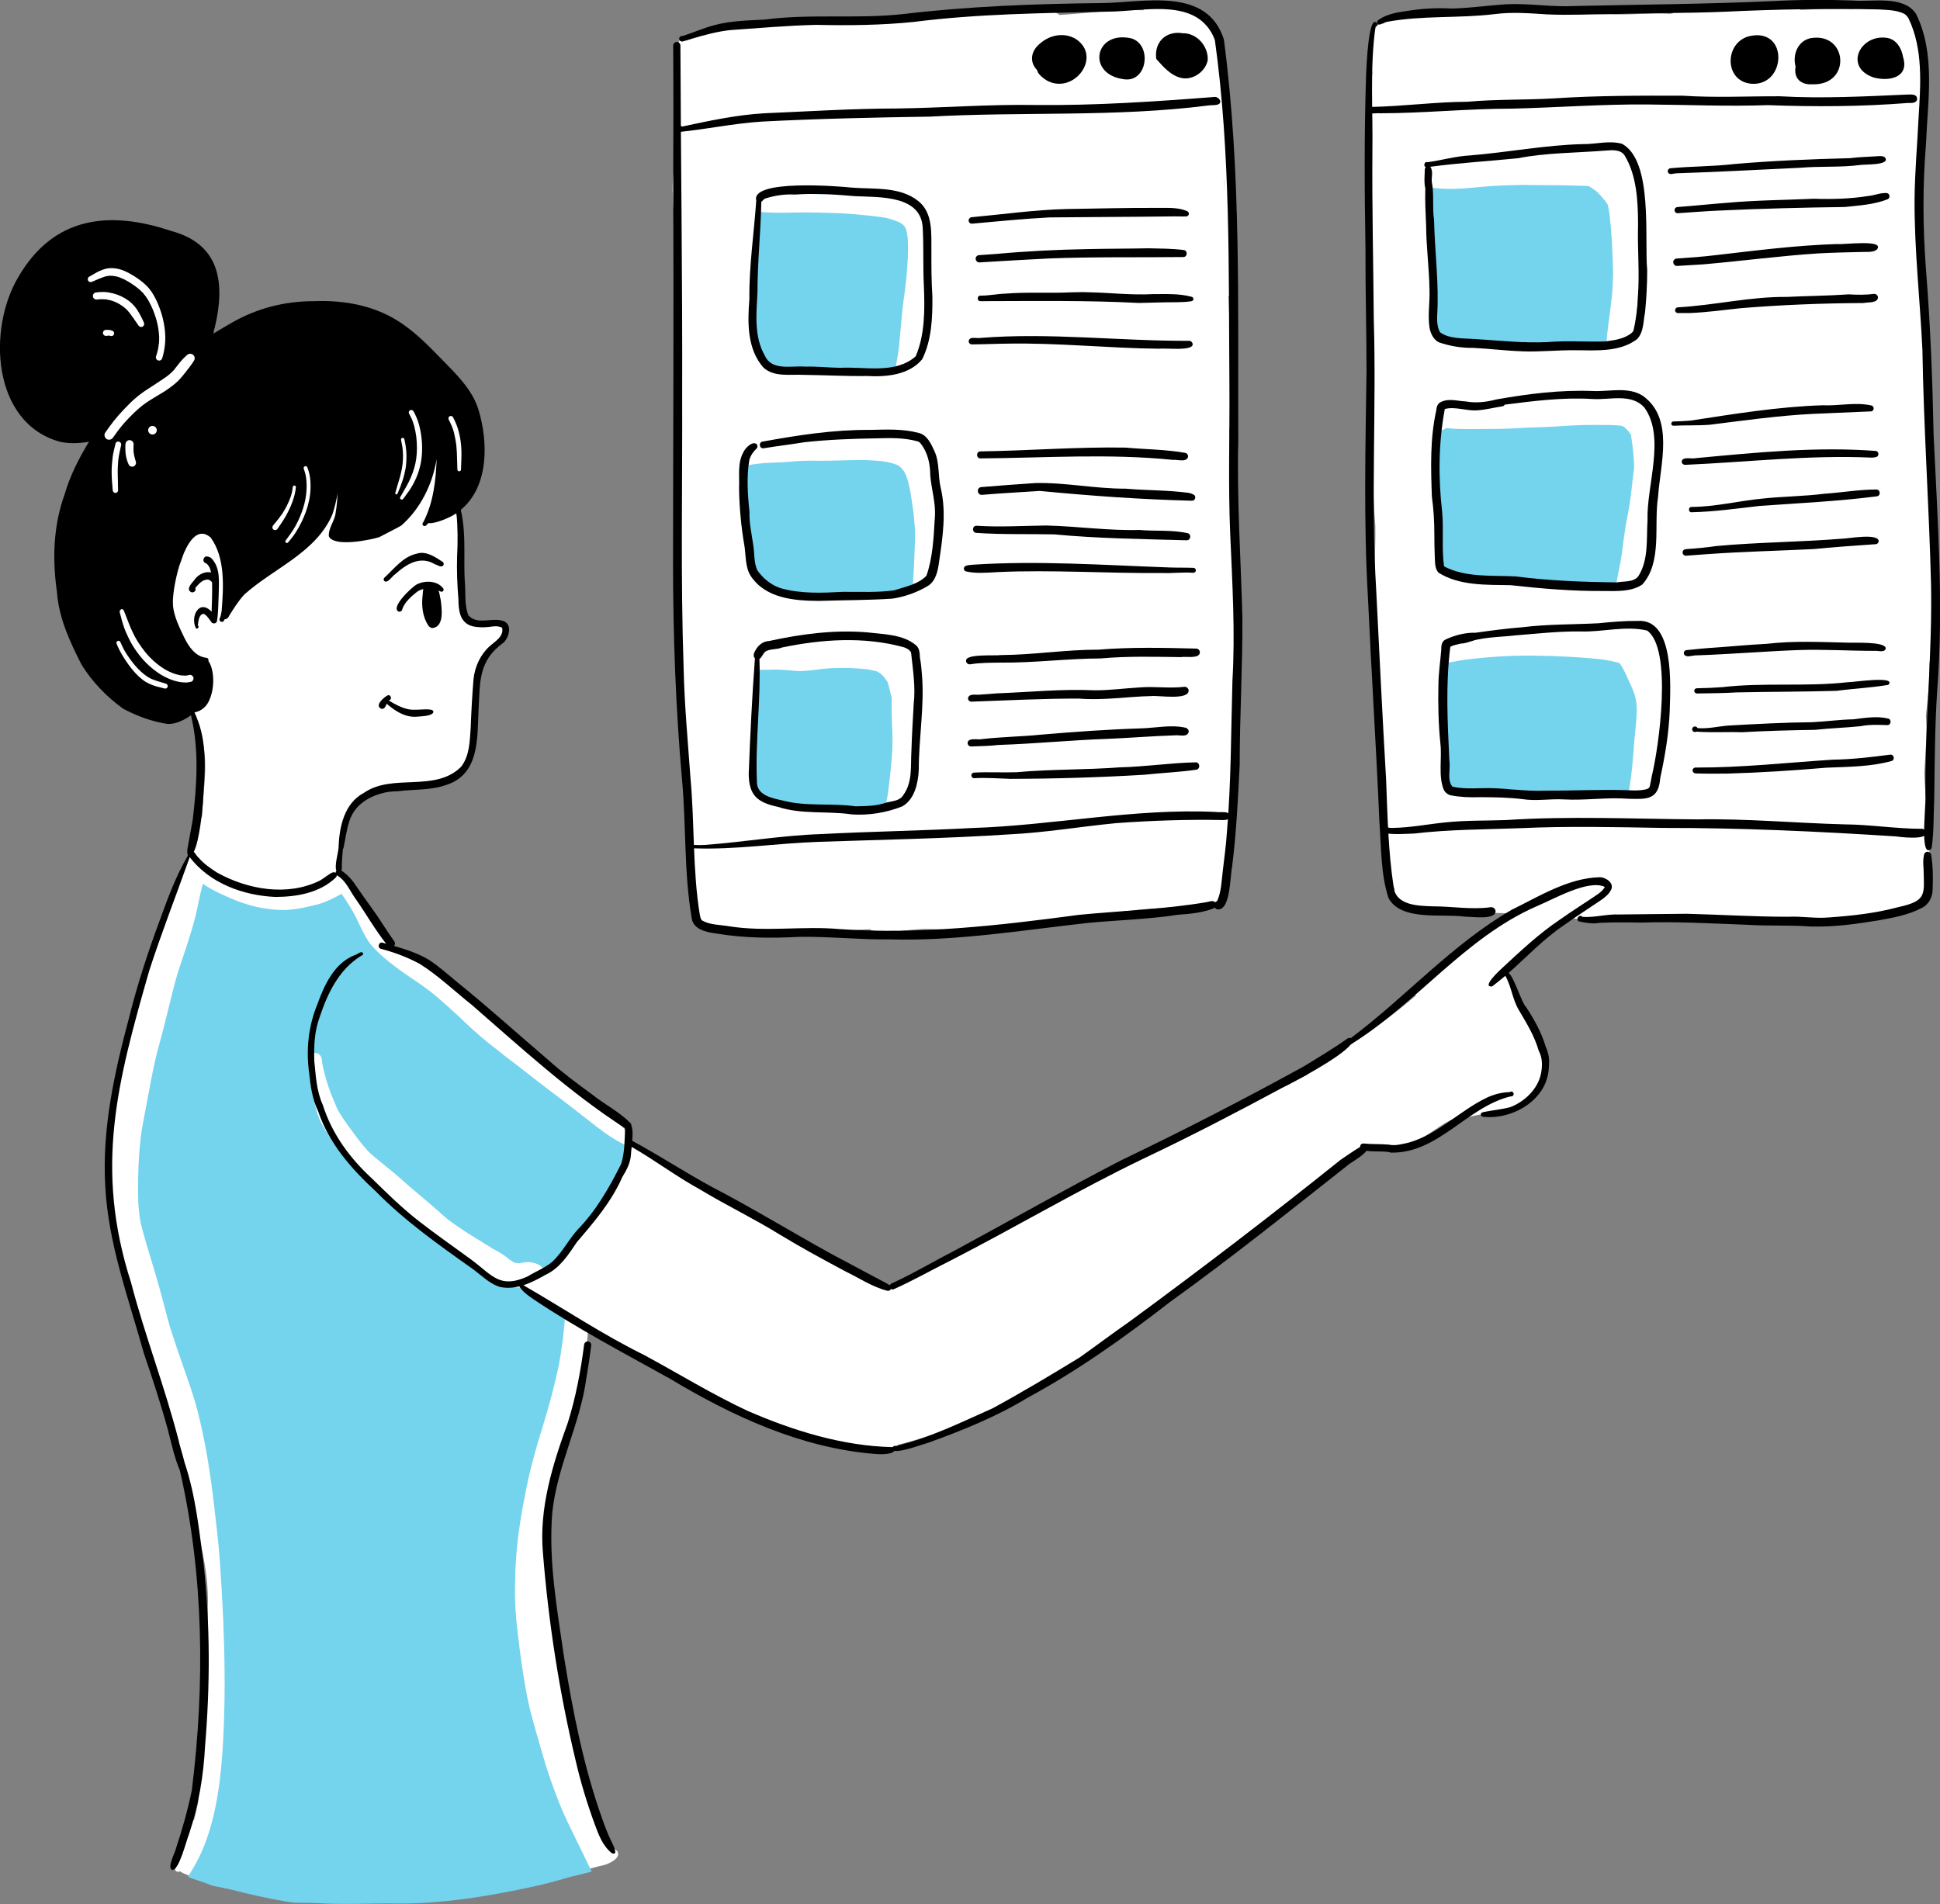 <?xml version="1.0" encoding="UTF-8"?>
<svg xmlns="http://www.w3.org/2000/svg" id="_レイヤー_2" data-name="レイヤー 2" viewBox="0 0 409.6 402.08">
  <rect x="0" y="0" width="409.6" height="402.08" fill="#808080" stroke="none"/>
  <defs>
    <style>
      .cls-1, .cls-2, .cls-3 {
        stroke-width: 0px;
      }

      .cls-2 {
        fill: #fff;
      }

      .cls-3 {
        fill: #74d3ed;
      }
    </style>
  </defs>
  <g id="Layer_1" data-name="Layer 1">
    <g>
      <g>
        <path class="cls-2" d="m20.23,66.31c-.31-.04-.57-.36-.51-.68.07-.36.17-.72.27-1.07-.37-1.58.61-3.31.9-4.88-.01-.04-.03-.08-.04-.12,0-.03-.02-.06-.03-.08-.76,1.98-1.4,3.98-2.06,5.99-.13.34-.53.52-.88.42-.38-.11-.62-.52-.51-.9.42-1.48.91-2.94,1.42-4.39-.54.46-1.07.91-1.58,1.36-.17.15-.42.16-.58,0-.17-.17-.15-.42,0-.59.6-.68,1.18-1.3,1.72-2,.9-1.14,1.58-2.43,2.32-3.68.1-.16.27-.25.45-.25.29-.46.57-1.19,1.24-1.02.21-.58.23-1.7,1.1-1.52.31.09.5.39.46.71-.16,1.21-.48,2.4-.74,3.6.52-.78,1.79-3.93,2.9-3.39,2.43-1.01-.02,4-.3,4.86,1.34.85-.79,2.26-1.14,3.14-.81,1.21-1.48,2.51-2.14,3.81-.46.69-1.37,0-.98-.68-.11-.09-.18-.22-.2-.36-.34.61-.24,1.73-1.1,1.72Z"></path>
        <path class="cls-2" d="m28.75,100.29c-2.04-2.02-3.32-5.91-2.4-8.67.69-1.15,2.3.19,1.28,1.07-.07,2.13.9,4.08,2.32,5.61,1.72.67.22,2.88-1.2,1.99Z"></path>
        <path class="cls-2" d="m27.54,98.29c-.69-1.69-.41-3.61-.59-5.4-.05-.59-.09-1.51.72-1.54.27,0,.5.16.64.38.33.23.58.63.4,1.02.27.8.52,1.61.69,2.44.93-2.18,1.05-4.54,1.77-6.77.14-1.02,1.42-1.11,1.79-.18,1.44-.68,2.18.88,1.84,2.11-.1.94-.17,2.07-.98,2.69-.24.49-.45,1.47-1.19,1.19-.2.36-.6.6-1.01.6-.24,0-.47-.08-.66-.21-.14,1.56-1.35,6.07-3.42,3.68Z"></path>
        <path class="cls-2" d="m24.54,106.68c-1.28-.14-1.21-1.91-1.47-2.74-.8-3.53-.42-7.13.82-10.51-.2.14-.41.24-.64.23-.35.32-.71.63-1.08.92-.65.53-1.68-.06-1.55-.89-.19-1.07.79-2,1.32-2.85,4.23-5.55,9.58-10.38,15.6-13.93.79-.92,1.51-1.84,2.11-2.88.13-.23.36-.4.61-.47.77-.93,2.21.06,1.84,1.13.17.11.3.27.37.47.05.14.09.28.1.43,2.31,1.96-6.8,7.47-8.26,8.8-2.68,1.87-5.19,3.98-7.52,6.25.65-.13,1.21.42,1.14,1.07-.13.95-.93,1.65-1.48,2.38.08.36-.04.73-.39.93-.09.05-.17.08-.26.1-.48,2.71-.67,5.48-.12,8.19.3,1.23.87,3.46-1.12,3.35Z"></path>
        <path class="cls-2" d="m16.27,77.13c-.38-.16-.55-.6-.4-.98,1.36-3.44,2.59-6.95,4.46-10.15,1.4-2.51,3.04-5.01,4.05-7.68.5-.82.21-2.9,1.54-2.71.41.11.61.52.52.92-.38,1.84-1.11,3.6-1.99,5.25-2.05,3.73-4.37,7.32-5.79,11.36-.47,1.2-.94,2.4-1.41,3.6-.15.38-.62.55-.98.4Z"></path>
        <path class="cls-2" d="m19.82,80.35c-1.3-.44.27-2.75.38-3.71.86-2.72,1.8-5.36,2.86-8,1.2-2.94,2.68-5.76,3.83-8.73.43-.74.42-2.5,1.64-2.15,1.2.51-.64,3.27-.86,4.21-1.37,3.16-2.9,6.25-4.1,9.48-1.05,2.76-1.92,5.56-2.82,8.37-.12.39-.53.63-.92.52Z"></path>
        <path class="cls-2" d="m17.16,81.1c-.99-.75.39-1.9.66-2.72,2.09-4.18,3.87-8.49,5.96-12.66.99-2.09,2.09-4.25,2.86-6.4.27-.93,1.7-.56,1.45.4-2.23,5.69-5.21,11.08-7.65,16.69-.7,1.53-1.42,2.98-2.25,4.43-.2.36-.68.47-1.03.27Z"></path>
        <path class="cls-2" d="m32.28,79.42c-.29-.3-.35-.7-.24-1.09.54-1.86.91-3.77.8-5.71.18-1.67-.51-3.35-1.01-4.84-.8-2.96-2.1-5.79-4.63-7.66-1.07.69-2.18,4.43-3.53,3.79-.33-.19-.49-.67-.27-1.01.79-1.24,1.5-2.53,2.34-3.74-.05-.03-.1-.05-.15-.08-.9.36-2.52.3-2.74-.87-.45-.06-.72-.09-1.11-.1-.69.74-1.38,1.47-2.09,2.18-.16.16-.43.18-.61.04-.44-.36.06-.84.25-1.2-1.06.63-4.52,1.74-3.76-.64,1.47-1.73,3.73-2.47,5.96-2.43.45-.3.91-.59,1.35-.9.73-.55,1.57.57.84,1.12,0,0,.02,0,.02,0,.06.01.12.02.17.04.98-.47,2.13-.18,3.13.08.62-.52,1.89-.26,1.82.69,3.87,1.87,6,7.18,6.24,11.27-.05,2.68.29,5.38-.15,8.04-.26,1.19-.93,4.2-2.64,3.04Z"></path>
        <path class="cls-2" d="m30.72,72.19c-1.12-.47-1.51-1.74-2.16-2.65-1.63-1.79-3.44-3.42-5.34-4.95.1.27.16.47.24.7.14.41-.37.72-.66.38-.4-.48-.8-.96-1.18-1.46-.78-1.49-2.82-.77-4.18-1.02,0,0,0,0,0,0-.07-.05-.11-.14-.1-.23-1.23-.06-1.83-1.74-.52-2.19.76-.17,1.55.04,2.32.04-.01,0-.02,0-.03,0,0,0-.01,0-.01,0,.95,0,1.87-.14,2.8-.21,1.4.41,2.91.46,4.26,1.1.83-.52,1.82.14,1.88,1.06,1.5,1.51,3.9,3.61,3.55,5.93.27,1.1,1.19,3.92-.87,3.49Z"></path>
        <path class="cls-2" d="m25.87,62.27c1.51.18,2.58,1.43,3.31,2.68.13-.09.23-.25.28-.38.01-.1.01-.2,0-.3,0,0-.02.01-.02,0-1.26-2.26-4.43-2.1-6.68-2.34.46.39.92.8,1.35,1.24.21-.73,1.08-1.04,1.77-.9Zm5.78,11.37c-1.62-1.95-2.49-4.33-3.58-6.59-.55.07-1.13.05-1.64-.15-.07-.03-.14-.06-.21-.09.28,1.32-.75,2.43-1.66,3.25.75.18,1.43,1.22.53,1.68-.7.22-1.42-.35-2.15-.19-.17.17-.44.23-.67.14-1.32,1-2.93-.53-1.57-1.65.08-.58.76-.71,1.24-.57.88-.59,1.94-1.23,2.4-2.2-.32-1.7-1.92-2.76-3.17-3.8-.88-.66-1.7-1.39-2.73-1.75-1.05,0-1.85-1.23-1.04-2.07,1.01-.98,2.27.35,3.36.28,3.06.29,6.59-.1,9.13,1.95,1.42,1.13,1.76,3.45.03,4.46,1,2.18,1.95,4.38,2.96,6.56.34.74-.75,1.38-1.23.72Z"></path>
        <path class="cls-2" d="m38.31,145.09c-3.67-.44-6.45-3.51-8.67-6.23-1.41-1.29-2.72-2.76-3.51-4.51-.13-.33-.08-.66.08-.92-.91-2.01-2.27-3.93-2.18-6.18.1-.57.85-.94,1.29-.47.37.47,1.05,1.15.63,1.77,2.75,4.89,5.46,10.72,11.09,12.68,1.53.58,2.79,1.25,4.24.11.73-.43,1.65.41,1.29,1.17.89.42,1.2,1.71.27,2.25-.89.45-1.93,0-2.82-.23-.24.06-.47.1-.72.07-.03,0-.06,0-.09-.02-.18.31-.52.51-.89.5Z"></path>
        <path class="cls-2" d="m36.95,147.5c-3.63-.91-6.94-3.02-9.38-5.85-1.72-1.36-3.2-3.06-4.02-5.11-.47,0-.75-.64-.36-.94-.19-.72-.61-1.39-.46-2.13-1.07-1.1.47-2.73,1.6-1.65.55.88,4.2,4.32,3.24,5.11.66,1.01,1.46,1.95,1.99,3.03.08.21.07.44-.02.64,2.12,1.49,4.27,2.96,6.69,3.95.85.43,2.14,1.25,1.72,2.36-.18.37-.57.61-.98.59Z"></path>
        <path class="cls-2" d="m35.1,147.04c-.66-.54-4.87-1.63-2.58-2.51,1.9-.38,3.87-.35,5.8-.36.23,0,.44.2.46.43.02.23-.13.46-.36.52-1.47.32-2.92.48-4.42.43.47.39,1.85.5,1.67,1.28-.09.21-.36.31-.56.21Z"></path>
        <path class="cls-2" d="m407.43,108.26c1.6,6.7,1.51,13.56.98,20.35.02,1.27-.31,7.14-1.05,11.5t0,0c.08,3.74-.36,7.37-.73,11.05.3,3.79-.1,7.64-.3,11.44-.19,1.35.59,7.71.21,10.32.01.09.02.16.02.22.43,3.09,1.01,5.98.76,9.07-.17,1.58-.36,3.19-.54,4.77-.04,1.2-.53,2.37-1.57,3.03-2.46,2.21-5.8,2.7-8.93,3.34-4.14.77-8.41,1.11-12.61,1.18-8.66-.62-17.36-.3-26.01-1.06-4.2-.22-8.43.59-12.6.11-.4.02-.79.04-1.19.07-2.74.44-5.5,1.01-8.29.77-1.67,0-3.52-.95-5.06-.21-2.39,1.27-4.55,3.04-6.65,4.68-2.38,1.75-4.75,3.49-6.48,5.84.24-.02.5.05.68.27.95.87,1.11,2.42,1.43,3.54.22.79.42,1.58.64,2.37,4.27,5.22,8.98,12.57,4.58,18.7-.2.25-.57.78-.99,1.26-.69,1.68-2.76,2.8-4.39,3.48-2.13,1-4.62.98-6.91,1.03-.8.11-1.59.32-2.38.5-.48.15-1.13.23-1.45-.26-4.32,1.18-7.52,5.06-11.79,6.31-3.13.29-6.17-.07-9.27-.24-.06.25-.23.48-.53.68-3.48,2.62-6.71,5.39-10.02,8.17,0,.01-.02.02-.03.03,0,0,0,0,0,0-1.33,1.04-2.62,2.08-3.97,3.09,0,0,.02-.02.02-.02-.02.02-.05.04-.07.06-7.12,5.91-13.98,12.11-21.72,17.2-5.75,4.06-10.84,8.84-16.67,12.74-5.25,3.63-11.12,6.31-16.59,9.57-8.97,4.97-18.38,9.44-28.36,11.87-.24,1.82-5.89.85-7.22.92-6.98-.43-13.53-2.87-20.14-4.94-5.96-1.91-11.11-5.49-16.55-8.46-7.01-4.38-14.71-7.36-21.5-12.09,0,0-.01,0-.02-.01-.15,4-.99,7.91-2.01,11.77.41.09.71.59.54,1.07-.62,6.5-3.66,12.31-5.25,18.55-.23.73-.88,3.95-1.71,6.54-1.18,15.71,1.17,31.52,4.93,46.75,2.07,7.85,2.97,16.34,7.65,23.18.46.74.84,1.44,1.23,2.13.18-.02.37.04.57.18,1.53,1.54-1.7,3.06-2.97,3.26-2.45.52-4.77,1.48-7.19,2.12-6.7,1.99-13.58,3.43-20.49,4.5-7.54.14-15.07.79-22.62.91-2.96-.12-5.95-.06-8.9-.17-4.27-.34-8.6-.48-12.85-1.07-2.72-.55-5.52-1.12-8.22-1.66-1.79-.6-3.45-1.49-5.29-1.96-1.16-.41-2.55-.73-3.6-1.44-.13.09-.32.13-.5.08-.3,0-.57-.27-.49-.57.02-.11.09-.19.18-.26-.11-.13-.21-.28-.29-.43-.05-.15.02-.28.12-.35-.12-.18-.16-.4-.12-.61.84-1.59,1.21-3.39,1.92-5.04.52-1.27,1.14-2.49,2.01-3.55.05-.04.1-.06.15-.09.32-1.18.57-2.39.84-3.57.46-5.91.85-12.02,1.55-17.89-.34-7.76.62-15.48.51-23.23.36-8.67-2.33-17.12-4.59-25.35-.77-3.66-1.31-7.36-2.1-11.01-.19-.05-.36-.18-.45-.4-2.88-9.2-6.77-18.2-8.18-27.78-4.07-8.52-6.14-17.97-5.8-27.41-.07-3.24.5-6.42,1.09-9.59.4-3.19.58-6.39,1.31-9.53,1.24-7.3,2.16-14.64,4.4-21.72,1.73-6.25,4.8-12.01,6.91-18.12.81-2.34,1.88-4.57,3.14-6.68h0c-.06-.3-.02-.65.11-.93.11-.41.48-.59.58-.99,1.15-2.39.82-5.71,2.39-7.76.12-4.95,1.23-9.94.27-14.86-.34-1.69-.54-3.45-1.43-4.94-.27-.54-.83-.92-.94-1.52-.1-.68.62-1.23,1.26-1.02,3.38-.89,2.95-5.43,2.47-8.09-.06-.75-.28-1.5-.52-2.24-.38-.15-.67-.58-.45-1.09-.49.88-.82,2.87-2.18,2.47-.3-.13-.52-.46-.49-.79,0-.01,0-.02,0-.04-.62,1.7-2.42.65-1.32-.93-1.19-.48-.38-1.77.01-2.55.02-.03.03-.05.04-.08-.12,0-.24-.05-.36-.14-.26.1-.55.12-.89.05-1.21-.57-1.43-2.14-1.8-3.3-.86-3.44-.94-7.23.1-10.68.45-1.41,1.06-2.76,1.79-4.05.74-2.45,1.41-4.93,2.32-7.33.18-.63,1.05-.96,1.47-.37.36.57-.08,1.23-.18,1.83.54-1.56,1.13-3.05,1.82-4.53.3-.69,1.41-.52,1.46.24.02.6-.07,1.19-.14,1.78.1.02.2.05.29.09.48-.23,1.09-.42,1.34.18.15.38-.08.77-.46.88-.18.05-.35.11-.51.19-.28.76-.54,1.48-.8,2.2.15-.05.29-.05.42,0,.45-.64.96-1.16,1.73-.91.39.18.66.64.57,1.07-.22.6-.53,1.16-.84,1.73.11.16.21.32.3.48,1.64,2.89,1.21,6.36.65,9.51.47-.78.95-1.57,1.4-2.36.3-.41.53-.97,1.06-1.11,2.3-.09.23,3.27-.62,4.86,1.99-1.68,3.68-3.64,5.73-5.25,2.03-1.65,4.6-2.54,6.55-4.26,1.02-.77,1.52-1.88,2.16-2.94.99-1.14,1.68-2.45,2.22-3.87-.18-.09-.36-.2-.52-.32-.41-.29-.72-.7-.97-1.14-.93,2.14-1.72,4.32-2.74,6.43-.21.52-.97.58-1.24.09-.9.5-2.03-.53-1.59-1.47.41-.8.97-1.52,1.38-2.34.81-1.72,1.39-3.44,1.96-5.19-.54,1.52-1.09,3.03-1.85,4.47-.58.86-.84,2.7-2.2,2.43-.39-.11-.68-.44-.75-.83-.33.84-1.55.6-1.35-.34.82-1.28,1.82-2.68,2.51-4.01.7-1.43,1.41-2.96,1.88-4.43.32-1.11.46-3.42,2.15-2.88.05-.11.11-.21.16-.32-.06-.43-.11-.86-.13-1.29-.02-.47.13-1.05.65-1.18-.14-.55-.23-1.12-.49-1.63-.55-1.21,1.23-2.26,2.02-1.18,1.43,2.86,1.79,6.23,1.29,9.36-.05.43-.13.9-.5,1.18-.14.4-.28.8-.41,1.18-.09.27-.2.52-.3.78.3.65.83,1.25,1.51,1.48.54-1.26,1.15-2.49,1.56-3.7.43-1.02.36-2.18.74-3.21.44-.78,1.65-.69,1.98.13.36.85.54,1.6.7,2.48.45-.48,1.11-.97,1.82-.79,2.04.5,0,4.88-1.85,8.2.68.21,1.41.3,2.1.35,2.69-.36,4.77-2.45,7.2-3.51.73-.34,2.09-1.16,2.33.12.08.42-.13.79-.43,1.07-1.31,1.21-3.04,1.82-4.58,2.7-.32.18-.66.36-1,.54.34-.01.68-.03,1.03-.05,2.78-.66,5.06-2.64,7.14-4.5.04-.05.07-.09.11-.14-.32.07-.68.03-1.05-.14-.21-.13-.37-.31-.48-.52-.26.1-.53.13-.8.05-.13.02-.28,0-.42-.03-.68.48-1.65,0-1.63-.84.05-.91.4-1.76.75-2.61-.05,0-.09,0-.14-.02-.34-.1-.51-.46-.42-.79.28-1.25.79-2.45.84-3.73.13-1.44.3-2.88.51-4.32-.33-1.95-1.25-3.8-1.26-5.8.02-.3.13-.61.39-.77,0,0-.02.02-.02.03.02-.02.04-.04.06-.05.23-.18.55-.2.8,0,.02.01.04.03.05.04.06-1.07.02-2.96,1.57-2.79.14-.13.28-.25.43-.36-.39-1.03-1.26-2.37-.47-3.4.87-1.02,2.03,0,2.6.82.28-1.19,2.12-.95,2.07.28-.03.48-.12.95-.2,1.43.17.45.31.9.48,1.21,1.58,3.17,3.47,6.36,5.33,9.31-.62-1.89-.47-3.93-.44-5.89-.66-1.07-2.52-4.83,0-4.62-.26-1.25.23-2.78,1.77-2.09,1.19,1,1.47,2.74,2.02,4.14,1.01,3.6,1.65,7.14,1.16,10.81.33.87.56,2.06-.36,2.64-.18.85-.56,1.88-1.49,2.13-.53.91-1.23,1.88-2.32,1.27-1.23-.75-.33-2.27.17-3.21-.08-.32-.14-.64-.19-.96-.05-.3-.09-.6-.12-.9-.41-.43-.78-.89-1.13-1.36.09,1.26.09,2.53-.35,3.71-.92,2.38-1.37,4.92-2.25,7.32.66-.39,1.24-.69,1.77-1.23.52-.5.88-1.33,1.71-1.31,4.27,1.4,2.32,13.07,2.35,16.85,0,.02,0,.04,0,.06.05.07.09.16.11.27.61,2.8.12,7.76,3.86,8.23.85.03,1.77.12,2.6.11,1.22-.19,3.25-.94,3.55.86-.07,1.98-1.9,3.29-3.36,4.36-1.03,1.2-1.75,2.68-2.38,4.12-.91,1.88-.73,3.81-.91,5.77-.39,2.2-.25,4.46-.45,6.68.11.14.18.3.2.49.13,2.3-.05,4.79-1.32,6.77-1.98,3.12-5.84,5.48-9.56,4.82-.61.07-1.14.09-1.31.1-2.78.41-5.56,1.05-8.33,1.44-2.56.87-5.01,2.45-6.17,4.98-1.11,3.76-1.3,7.7-1.55,11.57.72,0,1.11,1.42,1.55,1.86.2.3.41.61.61.91,1.59,1.58,2.89,3.51,4,5.38.34.66,2.09,2.81,2.32,4.11.85,1.12,1.74,2.22,2.7,3.26,1.61,1.32,3.68,1.99,5.46,3.07,4.14,2.17,7.55,5.64,10.91,8.75,2.25,1.77,4.47,3.56,6.59,5.48.11-.04.24-.04.38,0,.34.09.54.43.51.75,6.91,6.45,13.58,12.07,21.14,17.73.94.55,1.9,1.09,2.67,1.86.57.51,1.3.79,1.42,1.6.16.86.37,1.76.7,2.6.54-.41,1.25.35,1.76.53,5.3,2.79,9.87,6.8,15.18,9.57,7.36,4.32,14.77,8.5,22.43,12.27,3.85,2.23,8.05,4.32,12.09,6.05,1.29.67,2.47,1.14,3.8,1.66.17.07.31.17.41.3.21-.04.42-.08.63-.12,2.03-2,9.69-5.3,11.02-6.25,6-3.43,12.19-6.47,18.44-9.41.02-.18.14-.34.32-.4,6.12-3.07,12.2-6.27,18.45-9.11,12.79-6.85,25.77-13.3,38.8-19.68.02-.27.18-.53.43-.66,1.56-.83,3.1-1.71,4.57-2.69.79-.5,1.55-1.07,2.33-1.62.02-.02.04-.03.07-.05,1.83-1.41,3.63-2.84,5.5-4.18,3.58-2.16,6.8-4.82,9.96-7.5-.2-.29-.17-.71.11-.95,1.8-1.48,3.55-3.04,5.28-4.6,4.68-4.22,9.22-8.61,14.66-11.82-6.96-.18-14.04-.21-20.89-1.37-1.18-.41-2.53-.79-3.27-1.87-.41-.48-.62-1.25-.32-1.79-.54-1.64-1.35-3.21-1.43-4.98-.14-2.4-.05-4.92-.3-7.24-.36-2.95-.51-5.93-.55-8.9.06-8.8-1.04-17.55-1.18-26.35.2-4.99-.59-9.91-.84-14.88-.13-4.83.27-9.61.19-14.43-.64-7.61-.47-15.24-.91-22.86-.45-7.97.25-15.94.11-23.92-.14-5.74-1.05-11.47-.86-17.21.04-.95.14-1.88.35-2.81,0,0,0-.02,0-.03-.2-4.31.23-8.64-.18-12.97-.34-5.34.1-10.73.88-16.01-.54-1.63-.41-3.4-.33-5.09.27-1.74.19-4.41,2.04-5.21.22-.03.42-.01.59.05.28-.19.58-.35.83-.5,2.2-1.32,4.71-1.86,7.25-2.01,1.4-.07,7.08-.35,10.3.36,2.52.25,5.04-.3,7.55-.45,3.4-.11,6.88-.36,10.26.07.18.05.33.14.44.27,4.12-.16,8.23-.15,12.36.3,3.85.1,7.7-.33,11.54-.11.2-.04.4-.07.6-.11.04-.45.39-.86,1-.75.73.07,1.46.12,2.18.15,3.09-.58,6.2-1.1,9.35-1.01.33.01,1.93.08,3.66.25.52-1.04,2.25-.13,3.21-.27,2.38.18,4.79.04,7.12.62.18.04.32.15.43.29,3.42-.16,7.57-.29,11.29-.2,0-.54.72-.92,1.39-.76,4.11.74,11.83-.57,12.04,5.36-.09,1.3.33,1.87.44,2.86-.01.06-.03.12-.06.17.21.7.36,1.43.42,2.17,1.12,2.5.68,5.18.59,7.84-.1,2.86.34,5.73.12,8.59-.39,2.82-.95,5.42-.95,8.21-.02,1.61-.08,3.23-.16,4.87.35,2.23.08,4.51-.07,6.75v-.13c-.01.48-.02.98-.04,1.45.22,2.75.34,5.4.59,8.07.14.14.23.33.23.57.12,10.27.41,20.54.41,30.81.61,5.5,1.46,10.97,1.08,16.54-.03.96-.05,1.93-.07,2.89.04.04.07.1.09.16Zm-315.71-11.7c.12-.17.29-.29.5-.35-.84-1.42-1.58-2.92-2.35-4.38.14,1.38.21,2.77.23,4.14.64-.48,1.42-.04,1.62.58Zm-.18.93h0s-.01,0-.02.01c-.7.83-1.32,1.71-1.95,2.6-.44,1.02-.91,3.73-1.71,5.94.68-.9,1.37-1.79,2.12-2.68,1.3-1.7,1.52-3.8,1.55-5.87Zm-5.3.81c-.13.57-.18,1.15-.27,1.73-.02.17-.05.34-.08.51.29-.68.24-1.5.35-2.23Z"></path>
        <path class="cls-2" d="m261,44.18c.08,5.46-1.49,10.84-.82,16.32-.09.65.32,1.76-.49,2.01-.11.02-.22,0-.32-.04.05,2.12.17,4.24.32,6.36.44,2.48.35,6.81.59,7.71.63,4.33.03,8.7-.27,13.03.01.31-.16.6-.43.71-.01,5.83.46,11.64.45,17.48.48,12.04.83,23.74.55,35.78.32,10.41-.08,20.82-.93,31.18-.26,4.23-.13,8.6-1.59,12.62-.01.16-.11.32-.25.38-.15.91-.36,1.71-.64,2.2-.03.09-.08.18-.14.26-1.17,1.03-3.01.89-4.48,1.17-4.12.29-8.29.36-12.41.78-1.91.21-3.82.46-5.73.72.01,1.4-7.52,1.13-8.82,1.45-4.26.48-8.43,2.05-12.76,1.57h-.02c-.9.15-2.02.07-2.61.18-.64.03-1.27.06-1.91.1-.98.09-1.96.12-2.95.13-2.33.09-4.66.11-6.99-.03h.09c-.67-.01-1.32-.04-1.97-.05-3.83-.2-7.58.91-11.38.48-.5-.11-1.05-.17-1.49-.45-4.84.23-9.67.46-14.5.76-3.78,0-7.53-.32-11.3-.33-1.6-.05-3.21.14-4.79-.16-1.68-.25-3.18-1.1-4.81-1.54-.4.21-1.02-.32-.7-.74.04-.05.09-.09.13-.12-.09-.3-.11-.65.11-.84-1.41-6.27-2.41-12.6-1.63-19.03,0-.07,0-.15.01-.23-.95-5.37-.67-11-1.42-16.39-1.23-7.77-1.26-15.66-1.3-23.5.09-5.07-.46-10.14-.33-15.2.1-3.25.39-6.54.42-9.8-.23-3.54-1.21-7.03-1.21-10.62-.12-4.94.5-9.89.9-14.82-.07-1.19-.14-2.66.04-3.63-.04-.94-.08-1.88-.14-2.82-1.01-7.86-.81-15.73-.28-23.61.25-4.1-.69-8.11-.73-12.2-.27-3.43.47-6.82.53-10.23-.05-4.52-.14-9.02.47-13.51,0-2.02.02-4.04.11-6.06,0-1.17-.18-2.47.51-3.49.38-.5.93-.61,1.36-.47.2-.12.45-.15.68-.05,3.4-.42,6.58-1.58,9.89-2.36,2.35-.44,4.71-.63,7.07-.64.13-.09.29-.14.46-.14,2.61.15,5.21.28,7.81.37,7.74.06,15.52-.13,23.18-1.29,2.16-.29,4.33-.26,6.51-.14,1.98-.28,3.95-.83,5.96-.94,3.84-.49,7.7-.52,11.55-.35,1.07.16,4.67.01,5.52,1.05,5.91-.35,11.79-1.22,17.71-1,.8-2.01,5.08-.54,6.76-.39,1.2.25,2.43.46,3.61.8.32.14.58.39.71.71,0,0,0,0,0,0,1.44.66,3.14,2.27,3.3,3.02.12.38.27.81.37,1.25,1.74,3.99,2.38,8.39,2.32,12.73,1.11,7.95,1.93,15.91,2.58,23.91Zm-2.58-5.68c.05.67.1,1.34.15,2.01-.04-1.01-.11-2.03-.18-3.04,0,.34.02.69.03,1.03Z"></path>
      </g>
      <g>
        <path class="cls-3" d="m67,401.89c-.87-.07-1.74-.07-2.6-.07-1.35,0-2.69,0-4.01-.28-3.94-.67-7.91-1.57-11.77-2.56-1.37-.46-2.85-.45-4.21-.93-1.52-.7-3.21-1.04-4.72-1.73.78-1.31,1.61-2.61,2.27-3.98.37-.77.73-1.54,1.05-2.32.43-1.06.78-2.09,1.14-3.18-.07.2-.14.41-.2.61,2.36-7.27,2.97-14.99,3.29-22.59.32-7.7.2-15.41-.12-23.11,0,.23.02.46.03.68-.18-4.2-.43-8.4-.72-12.59-.29-4.27-.84-8.53-1.33-12.79.03.22.05.44.08.66-.77-6.68-1.81-13.29-3.48-19.81-.81-3.17-1.94-6.26-3.02-9.35-.97-2.78-1.92-5.57-2.81-8.38-1.07-3.81-1.99-7.66-3.14-11.45-1.05-3.48-2.14-6.94-3.03-10.46-.25-1.39-.4-2.75-.5-4.16-.13-5.12,0-10.22.69-15.31.55-3.12,1.19-6.22,1.75-9.33.11-.6.23-1.2.34-1.8-.04.2-.07.39-.11.58.09-.48.19-.98.29-1.46,0,0,0-.02,0-.02l.15-.74c.16-.72.31-1.44.47-2.16.12-.5.24-1,.36-1.5.29-1.07.57-2.15.86-3.23-.05.19-.1.38-.15.56.88-3.19,1.62-6.42,2.44-9.62.39-1.52.76-3.06,1.23-4.56.45-1.44.93-2.86,1.41-4.29,1.02-3.08,2.03-6.14,2.7-9.32.33-1.58.65-3.16,1.05-4.73.05-.18.09-.36.14-.54,1.2.8,2.45,1.5,3.76,2.11,2.74,1.28,5.55,2.43,8.55,2.96,1.52.27,3.07.46,4.62.46.4,0,.8-.02,1.21-.04,1.33-.09,2.64-.34,3.93-.63,1.21-.28,2.46-.52,3.61-.99,1.24-.5,2.45-1.09,3.61-1.76.63.91,1.24,1.84,1.82,2.78-.04-.07-.09-.14-.12-.21.48.82.97,1.64,1.39,2.49,0,.01.01.03.02.04.52,1.11,1.03,2.21,1.61,3.29,0,0,0,0,0,0,0,.01.01.02.02.03.03.06.06.11.09.17,0-.02-.02-.04-.03-.05.44.8.9,1.62,1.5,2.31.68.79,1.41,1.51,2.19,2.2,1.21,1.08,2.48,2.1,3.8,3.05,1.41,1.02,2.86,1.96,4.29,2.95,1.29.89,2.53,1.84,3.73,2.86,1.49,1.32,2.99,2.64,4.45,3.99,2,1.94,4.05,3.83,6.23,5.58,2.17,1.75,4.38,3.44,6.59,5.13,2.86,2.22,5.7,4.47,8.61,6.62,1.92,1.45,3.8,2.93,5.69,4.4,0,0,0,0,0,0,2.3,1.83,4.61,3.66,7.23,5.02.46.24.93.49,1.4.73-.36,2.16-1.29,4.26-2.16,6.23-1.68,3.83-4.26,7.04-7.07,10.07-.94,1.67-2.39,3.6-2.68,3.94-1.77,2.14-3.78,4.08-6.05,5.65-.2-.42-.54-.78-.97-.98-.82-.38-1.7-.59-2.61-.5-.46.04-.9.14-1.35.21-.3,0-.59-.03-.89-.06-.07-.01-.13-.02-.2-.04-.05-.02-.09-.03-.14-.05-.37-.23-.73-.48-1.09-.73-.38-.29-.73-.62-1.13-.89-.74-.48-1.53-.88-2.29-1.32-.68-.41-1.36-.85-2.04-1.27h0s-.03-.02-.04-.03c-.02-.01-.04-.03-.07-.04.01,0,.02.01.03.02-.02-.01-.03-.02-.05-.03,0,0,0,0,0,0,0,0,0,0,0,0-1-.62-2.01-1.23-3-1.86-.19-.12-.38-.25-.57-.37-.18-.12-.36-.23-.54-.36-.02-.02-.04-.03-.07-.04-.88-.6-1.76-1.2-2.62-1.82-.16-.12-.32-.24-.47-.37-1.38-1.13-2.68-2.36-4.05-3.52.01.01.02.02.04.03-1.46-1.23-2.94-2.45-4.38-3.7-.64-.55-1.26-1.14-1.9-1.7-.45-.39-.91-.78-1.37-1.16-.03-.02-.05-.04-.08-.06-.18-.15-.37-.3-.55-.45-1.35-1.11-2.74-2.18-4.04-3.35-.13-.13-.27-.26-.4-.39-.03-.03-.05-.05-.08-.08-.61-.67-1.19-1.34-1.75-2.05-.5-.62-.96-1.29-1.44-1.92-1.02-1.36-2.02-2.75-2.91-4.2,0,0,0,0,0,0,0-.02-.02-.03-.03-.05-.25-.44-.46-.88-.67-1.34,0,0,0,0,0,0,0-.02-.02-.04-.03-.06,0,0,0-.02,0-.02,0,0,0-.01,0-.02h0s0,0,0,0c0,0,0-.01,0-.02,0,0,0,0,0-.01s0,0,0,0c-.01-.03-.02-.06-.04-.09,0-.02-.01-.04-.02-.05,0,0,0,0,0,.02-.34-.82-.68-1.64-1.02-2.45-.7-1.86-1.25-3.77-1.68-5.71-.09-.43-.15-.85-.2-1.28,0-.02,0-.05,0-.07-.04-.8-.69-1.47-1.51-1.45-.79.02-1.48.71-1.45,1.51.05,1.2.28,2.41.42,3.6.13,1.08.25,2.15.45,3.22.21,1.15.54,2.27.85,3.4.2.72.4,1.42.68,2.11.29.74.69,1.45,1.1,2.14,1.18,1.95,2.49,3.82,3.92,5.6,1.48,1.83,3.03,3.6,4.71,5.24.77.75,1.57,1.47,2.39,2.18.1.1.2.19.32.27.8.69,1.63,1.37,2.45,2.05,1.7,1.39,3.39,2.78,5.07,4.18,1.05.9,2.11,1.81,3.22,2.64,1,.75,2.03,1.48,3.05,2.2-.02-.01-.04-.02-.05-.04,1.55,1.11,3.12,2.2,4.71,3.25,1.27.84,2.56,1.64,3.78,2.56.58.46,1.16.9,1.82,1.26.24.13.49.24.73.37.87.53,1.62,1.18,2.63,1.48.7.2,1.46.32,2.2.32.17,0,.34,0,.52-.02.11,0,.21-.02.32-.04,3.12,1.84,5.92,4.17,9.05,5.98-.27,3.46-.69,6.92-1.31,10.34-.91,4.3-2.02,8.52-3.32,12.72-1.37,4.39-2.64,8.81-3.55,13.32-.95,4.75-1.8,9.5-2.15,14.32-.19,2.61-.28,5.23-.28,7.85,0,2.62.21,5.21.51,7.82.54,4.79,1.18,9.57,2.11,14.29.48,2.45,1.15,4.84,1.84,7.24.68,2.38,1.35,4.76,2.07,7.13,0-.01,0-.02-.01-.04.02.05.03.1.05.15.79,2.57,1.73,5.08,2.7,7.59.95,2.45,2.14,4.82,3.28,7.18.82,1.7,1.67,3.38,2.48,5.09.39.82.78,1.62,1.19,2.41-2.16.61-4.35,1.04-5.39,1.38-4.52,1.36-9.1,2.32-13.73,3.16-7.91,1.48-15.93,2.43-23.98,2.19-2.96.01-5.93.11-8.89.11-1.98,0-3.95-.04-5.93-.18Z"></path>
        <path class="cls-3" d="m101.82,262.3s0,0,.01,0c0,0,0,0-.01,0Z"></path>
        <path class="cls-3" d="m124,236.36s0,0,0,0c0,0,0,0,0,0Z"></path>
        <path class="cls-3" d="m70.96,233.56s0,.01,0,.02c0,0,0,0,0-.02Z"></path>
        <path class="cls-3" d="m101.96,262.39s0,0,0,0c0,0,0,0,0,0Z"></path>
        <path class="cls-3" d="m71.66,234.94s0,0,0,0c0,0,0,0,0,0Z"></path>
        <path class="cls-3" d="m71.65,234.93s0,0,0,0c0,0,0,0,0,0Z"></path>
        <path class="cls-3" d="m70.96,233.57s0,0,0,.01h0s0,0,0-.01Z"></path>
        <path class="cls-3" d="m92.45,210.65c.08.07.15.13.23.19-.07-.06-.15-.12-.23-.19Z"></path>
        <path class="cls-3" d="m121.25,387.75s0,0,0,0c0,0,0,0,0,0Z"></path>
        <path class="cls-3" d="m102.08,268.5c.06.05.12.09.19.14-.06-.05-.12-.09-.19-.14Z"></path>
        <path class="cls-3" d="m108.56,266.63h0s.04.02.05.02c-.02,0-.04-.02-.05-.02Z"></path>
        <path class="cls-3" d="m107.2,265.71c.07.05.14.1.21.15-.07-.05-.14-.1-.21-.15Z"></path>
        <polygon class="cls-3" points="101.82 262.3 101.81 262.29 101.82 262.3 101.82 262.3"></polygon>
        <polygon class="cls-3" points="101.79 262.28 101.79 262.28 101.8 262.29 101.79 262.28"></polygon>
        <path class="cls-3" d="m101.76,262.26s.02,0,.02.01c0,0,0,0,0,0-.01,0-.02-.01-.03-.02Z"></path>
        <path class="cls-3" d="m97.66,259.69s.04.03.07.04c-.02-.01-.05-.03-.07-.04Z"></path>
        <path class="cls-3" d="m94.32,257.31c.08.06.16.12.24.18-.08-.06-.16-.12-.24-.18Z"></path>
        <path class="cls-3" d="m70.91,233.45s0,0,0,0c0,0,0,.02,0,.02,0,.02.01.04.02.06-.01-.03-.02-.05-.03-.08Z"></path>
        <polygon class="cls-3" points="70.92 233.45 70.91 233.45 70.92 233.45 70.92 233.45"></polygon>
        <path class="cls-3" d="m70.87,233.34s.02.05.03.07c0,0,0,.01,0,.02,0,0,0,0,0,0,0,0,0,0,0,.01-.01-.04-.03-.07-.04-.11Z"></path>
        <polygon class="cls-3" points="70.91 233.44 70.91 233.45 70.91 233.45 70.91 233.44"></polygon>
        <path class="cls-3" d="m70.9,233.42s0,0,0,0c0,0,0,0,0,0Z"></path>
        <path class="cls-3" d="m70.85,233.29s.01.02.02.04c0,0,0,.01,0,.02,0-.02-.02-.03-.02-.05Z"></path>
        <path class="cls-3" d="m121.23,387.71s.01.02.02.04c0-.01-.01-.02-.02-.04Z"></path>
        <path class="cls-3" d="m31.64,229.43c-.01.06-.02.11-.03.17,0-.06.02-.11.03-.17Z"></path>
        <path class="cls-3" d="m31.65,229.36s0,.02,0,.03c0,0,0-.02,0-.03Z"></path>
        <path class="cls-3" d="m32.14,226.78s0,0,0,.01c-.01.06-.02.11-.04.17.01-.06.03-.12.04-.18Z"></path>
        <path class="cls-3" d="m32.18,226.59c-.01.06-.02.12-.03.17,0,0,0,0,0,.01.01-.06.02-.12.04-.18Z"></path>
        <path class="cls-3" d="m32.22,226.4c0,.05-.02.11-.04.16.01-.05.02-.11.04-.16Z"></path>
        <path class="cls-3" d="m32.75,223.95c-.03.14-.07.27-.1.41.04-.14.07-.27.1-.41Z"></path>
        <path class="cls-3" d="m170.88,78.05c-1.79.13-3.54.61-5.34.54-1.81-.41-3.9-1.45-4.7-3.21-.46-1.08-.6-2.24-.66-3.41-.12-.02-.23-.07-.34-.18-.23-.21-.28-.55-.33-.84-.42-2.46-.96-5.09-.1-7.52.09-.25.2-.59.37-.82-.05-5.17.21-10.32.4-15.49.06-.79.14-1.57.23-2.34.48.02.95.04,1.42.06.98.04,1.96.1,2.95.09h-.14c2.21-.02,4.42-.09,6.63-.07h0c.41,0,.82.02,1.22.03h0s.08,0,.12,0h.05-.01.1s.03,0,.04,0c.01,0,.03,0,.04,0-.01,0-.03,0-.04,0,0,0,0,0-.01,0,.04,0,.07,0,.11,0h-.04c1.57.04,3.14.08,4.71.14,1.62.1,3.23.22,4.85.39,1.55.16,3.11.31,4.65.58-.07-.02-.14-.03-.22-.05.19.04.37.08.55.12-.07-.02-.14-.03-.22-.05.7.18,1.38.4,2.06.65.26.1.52.21.77.33.15.09.29.18.43.27.1.08.2.16.3.25.07.08.15.16.22.24.03.04.06.08.09.12.07.12.13.24.19.36.04.09.07.18.1.27.07.25.12.49.18.75.11.64.15,1.29.2,1.95.02,1.01.02,2.01-.02,3.02-.05,1.04-.14,2.08-.21,3.12,0-.08.02-.16.02-.24-.04.45-.08.89-.11,1.34v-.02c-.24,2.5-.65,4.98-.91,7.48-.25,2.47-.42,4.94-.68,7.41,0,0,0,0,0,0-.16,1.22-.35,2.44-.58,3.65-.1.46-.2.91-.3,1.36-1.99.6-4.28.53-6.28.58-3.89-.58-7.82-.91-11.77-.85Z"></path>
        <path class="cls-3" d="m177.55,45.03s.01,0,.02,0c0,0-.01,0-.02,0Z"></path>
        <path class="cls-3" d="m193.55,44.17c-.91-.84-2.03-1.4-3.2-1.79.38.09.76.2,1.13.32.4.15.8.32,1.19.51.56.3,1.11.61,1.64.95.04.03.07.05.11.08.06.15.12.3.16.46.15.47.27.95.38,1.43-.36-.73-.82-1.41-1.41-1.95Z"></path>
        <path class="cls-3" d="m172.63,41.02c-.46,0-.91-.02-1.37-.03.65-.02,1.29-.03,1.94-.05.82-.03,1.65-.01,2.47,0-.14,0-.28,0-.42.02-.79.03-1.59.06-2.38.06-.08,0-.17,0-.25,0Z"></path>
        <path class="cls-3" d="m165.84,124.87c-2.19-.4-4.6-.9-6.18-2.59-.32-.34-.59-.76-.62-1.23-.28-3.01-.64-6-1-9-.32-3.16-.62-6.45-.52-9.59-.03-1.35-.03-2.79.21-4.16.74-.16,1.48-.3,2.23-.37.47-.05.95-.1,1.42-.15,0,0,0,0,0,0,1.18-.07,2.36-.1,3.54-.15,1.05-.04,2.1-.17,3.15-.24.85-.06,1.68-.09,2.53-.11.69-.01,1.38,0,2.07.02,1.61.01,3.21-.03,4.82-.07,1.44-.04,2.88-.08,4.31-.08s2.83.09,4.24.21c.7.09,1.39.21,2.08.38.43.14.87.27,1.3.44.06.03.12.06.18.09.11.07.22.15.33.23.13.12.27.24.39.36.15.16.29.33.43.5.08.12.16.23.23.36.11.2.21.4.3.61.18.48.34.96.48,1.46.12.53.25,1.06.36,1.61.12.65.23,1.3.33,1.96.17,1.1.31,2.2.46,3.31,0,.02,0,.03,0,.05,0-.01,0-.03,0-.04,0,.02,0,.03,0,.05.13,1.28.26,2.54.29,3.82,0,2.02-.12,4.04-.19,6.06,0-.06,0-.12,0-.17-.06,1.57-.15,3.13-.24,4.69-.03.48-.06.97-.08,1.45-1.95.74-4.07.9-6.19.83-4.97.07-9.94.36-14.91.3-.26.01-.51.02-.77.02-1.7,0-3.38-.24-4.98-.84Z"></path>
        <path class="cls-3" d="m189.65,98.29s.06.04.09.05c-.03-.02-.06-.04-.09-.05Z"></path>
        <path class="cls-3" d="m177.33,171.32c-2.88-.52-5.77-1.23-8.67-1.34-.38-.01-.76.01-1.15.04-1.25.07-2.52.14-3.47-.81-.94-.57-2.36-.56-3.37-.99-.52-.32-.96-1.06-.61-1.62-.27-.46-.41-1-.42-1.51-.11.04-.23.05-.35,0-.77-.27-.42-1.25-.39-1.82,0-.39.12-2.52.46-3.86-.04-2.43.04-5.28.59-6.48.02-3.21.1-6.43.29-9.62.04-.62.07-1.25.12-1.89.13.01.27.02.4.02.98.02,1.95-.02,2.93-.04.16,0,.32,0,.48,0,1.29.03,2.56.17,3.84.27.63.05,1.29.04,1.92-.01.61-.04,1.23-.09,1.84-.17,1.28-.17,2.55-.33,3.84-.39,1.21-.06,2.43-.06,3.65-.04,1.31.05,2.62.13,3.93.29.16.03.32.05.48.08.47.1.95.2,1.41.32,0,0,0,0,.02,0,.23.12.45.26.66.4.09.06.17.12.25.18.17.16.34.32.5.49.24.28.46.57.68.86.06.11.12.21.18.32.04.09.07.17.11.26.19.58.31,1.18.46,1.77.1.42.21.84.31,1.26.02,1.27,0,2.53.03,3.79.02,1.31.08,2.63.14,3.94v.04s0,.04,0,.06c0,0,0,0,0,0,0,.01,0,.03,0,.04.03,1.09,0,2.18-.02,3.26-.1,1.44-.22,2.88-.37,4.32-.17,1.55-.33,3.11-.53,4.66-.13.8-.28,1.58-.44,2.38,0,0,0,0,0,0h0s0,.01,0,.02c0,0,0,0,0,0,0,0,0,0,0,0,0,0,0,.01,0,.02-.06.23-.11.47-.17.7-1.48.46-3.06.58-4.61.7-1.08.09-2.18.26-3.26.26-.56,0-1.12-.05-1.68-.18Z"></path>
        <path class="cls-3" d="m187.05,169.8s0,0,0,0c0-.01,0-.02,0-.03,0,.01,0,.03-.01.04h0Z"></path>
        <path class="cls-3" d="m188.42,155.18s0-.02,0-.04c0,.02,0,.04,0,.06,0,0,0-.02,0-.03Z"></path>
        <polygon class="cls-3" points="188.42 155.14 188.42 155.13 188.42 155.14 188.42 155.14"></polygon>
        <polygon class="cls-3" points="188.42 155.13 188.42 155.13 188.42 155.13 188.42 155.13"></polygon>
        <path class="cls-3" d="m188.42,155.07s0,.04,0,.05c0-.02,0-.03,0-.05Z"></path>
        <path class="cls-3" d="m188.42,155.07v-.04s0,.03,0,.04c0,0,0,0,0,0Z"></path>
        <path class="cls-3" d="m336.08,72.73c0-.05.02-.1.04-.15-2.23-.38-4.39-.21-6.56-.03-2.41.2-4.82.39-7.31-.17-.31-.09-.64-.14-.96-.2-3.61.54-7.22,1.01-10.87.93-2.6-.32-6.3-.64-7.25-3.52-.42-1.95-.06-3.93-.12-5.91.09-4.47-.93-8.88-.89-13.35,0-3.6-.06-7.19-.2-10.75.04,0,.08.01.12.02,1.01.13,2.01.24,3.03.27,1.39.04,2.77,0,4.15-.1,1.36-.1,2.71-.24,4.07-.36,2.64-.24,5.31-.3,7.97-.35h.54c1.55,0,3.1.04,4.64.04,1.53,0,3.07.02,4.6.05.26,0,.52.02.78.02-.07,0-.14,0-.21,0,1.09.04,2.19.06,3.28.09.16,0,.31.01.47.02.1.06.2.11.3.17.48.31.95.64,1.4.98.05.05.11.1.16.15.58.61,1.16,1.22,1.68,1.88.14.19.27.39.4.58.03.05.05.1.08.15.03.08.05.16.08.24,0,0,0,.01,0,.02.05.25.1.5.15.76.1.49.15.99.22,1.49.21,1.81.37,3.62.47,5.45.05,1.14.1,2.3.14,3.44.04,1.07.09,2.14.09,3.21,0,1.18-.07,2.35-.14,3.53,0,.04,0,.07,0,.11-.17,1.87-.43,3.73-.65,5.59,0-.07.02-.13.02-.2-.16,1.25-.34,2.5-.47,3.75-.06.59-.12,1.19-.14,1.79,0,.19-.01.37-.02.56-.6.07-1.22.02-1.81-.07-.07.03-.15.06-.22.09-.08.23-.28.33-.48.33-.28,0-.56-.19-.56-.53Z"></path>
        <path class="cls-3" d="m340.41,61.41s0-.08,0-.11c0-.01,0-.02,0-.04,0,.05,0,.1-.01.15Z"></path>
        <path class="cls-3" d="m339.87,45.74s0,.04,0,.05c0-.02,0-.04,0-.05Z"></path>
        <path class="cls-3" d="m335.56,39.35s.08.05.12.07c-.04-.02-.08-.05-.12-.07Z"></path>
        <path class="cls-3" d="m345.04,69.82c.12-.95.26-1.89.38-2.83.21-1.68.36-3.37.5-5.05,0-.02,0-.04,0-.05,0,0,0-.02,0-.03,0,0,0,0,0,0,0,0,0,0,0-.01,0-.01,0-.02,0-.04.02-.24.04-.49.06-.74,0,.09-.02.17-.02.25.06-.64.11-1.28.15-1.92.16.03.32.03.48,0-.03.84-.07,1.68-.14,2.51-.03.3-.05.6-.07.9-.02.06-.03.12-.03.19-.05.62-.12,1.23-.17,1.85h0c0,.07-.01.14-.02.21v-.02c-.01.16-.03.31-.03.47,0,.01,0,.02,0,.03,0-.01,0-.02,0-.03,0,0,0,0,0,0-.01.14-.02.28-.03.41-.08.76-.17,1.51-.25,2.27-.06.54-.12,1.07-.18,1.61-.05.23-.1.46-.14.7-.03.16-.06.33-.08.49-.2.15-.41.28-.64.4.09-.52.15-1.04.23-1.56Z"></path>
        <path class="cls-3" d="m346.09,66.15s0,.03,0,.04c0-.01,0-.03,0-.04Z"></path>
        <path class="cls-3" d="m321.26,32.56c.19.04.37.09.52.15-.15.03-.3.05-.45.08-.01-.08-.04-.15-.07-.23Z"></path>
        <path class="cls-3" d="m322.63,32.18c.83-.11,1.66-.21,2.49-.3.67.02,1.34.03,2.01.04,0,0,0,.01,0,.02,0,.02,0,.04-.01.05-.84.02-1.69.09-2.52.22-.71.11-1.42.23-2.13.36-.12.02-.24.04-.36.06.05-.23.21-.43.52-.46Z"></path>
        <path class="cls-3" d="m345.92,61.89s0,.04,0,.05v-.05Z"></path>
        <path class="cls-3" d="m334.59,124.15c-.78-.02-1.55-.04-2.32-.04-.2,0-.37-.11-.47-.27-.09,0-.16-.01-.21-.02-3.22-.45-6.4-.32-9.54-1.14-.96.24-1.96.3-2.95.25-2.54-.12-5.03-.75-7.55-.96-1.56,0-3.14-.31-4.61-.88-.37.05-.65.06-.77.04-1.09.04-2.39-.74-2.02-1.98.15-.62.51-1.15.41-1.8-.29-1.36-.65-2.66-.59-4.07-.07-3.18-.37-6.3-.61-9.46-.11-4.2.28-8.43.48-12.62.45-.25.91-.48,1.37-.7.09-.04.18-.07.26-.11.74.1,1.48.16,2.23.18.78.02,1.55.03,2.33.04,1.39,0,2.79-.02,4.18-.03,1.37-.01,2.75,0,4.12-.06,1.31-.06,2.63-.13,3.94-.2,1.37-.07,2.74-.1,4.11-.15,2.63-.11,5.26-.35,7.89-.42,1.28-.03,2.56-.02,3.84-.02,1.24,0,2.47.02,3.7.12.18.02.35.05.53.07.11.04.21.07.31.11.04.02.08.03.11.05.08.06.16.12.24.18.2.17.39.35.58.54.18.19.35.4.51.61,0,0,0,0,0,0,0,0,0,0,0,0,0,0,0,0,0,.01.09.13.17.26.26.39.2,1.23.34,2.46.48,3.7,0-.05-.01-.11-.02-.16.05.62.1,1.23.15,1.86.04.44.05.88.06,1.32-.03.35-.07.71-.11,1.06-.14,1.19-.27,2.38-.41,3.58,0,0,0,0,0,0,0,0,0,0,0,0,0,0,0,0,0-.01-.03.24-.06.49-.09.73-.02.14-.03.28-.05.42,0,.03,0,.05,0,.08-.16,1.31-.36,2.62-.61,3.91,0-.03.01-.06.02-.09-.07.34-.14.68-.2,1.02-.1.49-.2.97-.28,1.46,0,0,0,0,0-.01,0,.02,0,.04-.01.07,0-.01,0-.02,0-.04,0,.04-.02.09-.02.13,0-.03.01-.07.02-.1,0,.04-.02.09-.02.13,0-.01,0-.02,0-.04,0,.02,0,.04,0,.06v-.02c-.1.65-.21,1.29-.3,1.94,0,0,0,0,0,0,0,0,0,0,0,0,0,0,0,0,0,0-.08.54-.14,1.08-.21,1.62-.17,1.43-.36,2.86-.62,4.27-.15.81-.32,1.62-.47,2.42-.17.83-.34,1.66-.41,2.5,0-.03,0-.06,0-.09-.02.21-.04.41-.05.62-.34,0-.68-.02-1.02-.04-.81-.02-1.62.02-2.43.05-.69.03-1.38.06-2.07.06-.37,0-.74,0-1.11-.03Z"></path>
        <path class="cls-3" d="m344.36,104.34s0-.04,0-.06c0,.03,0,.05,0,.08,0,0,0-.02,0-.02Z"></path>
        <path class="cls-3" d="m344.37,104.26s0,0,0-.01c0,.01,0,.02,0,.03,0,0,0-.01,0-.02Z"></path>
        <path class="cls-3" d="m347.16,119.6c.22-1.37.46-2.73.65-4.11,0,.04,0,.07-.01.11.02-.09.02-.18.04-.27h0s0,.02,0,.04c0-.01,0-.02,0-.03v-.02s0,0,0,0h0c.21-1.52.42-3.04.62-4.56.05.02.1.05.15.06-.19,1.49-.17,2.98-.45,4.45-.03.15-.11.29-.21.4-.1,1.01-.25,2.02-.44,3.02-.11.74-.28,1.51-.55,2.23.07-.43.14-.87.21-1.3Z"></path>
        <path class="cls-3" d="m324.46,167.83c-1.92-.29-3.8-1.01-5.73-1.21-2.62.5-5.3.9-7.96,1.09-1.93,0-4.52-.5-5.12-2.54,0,0-.01-.02-.02-.02-.54-.81-.4-1.83-.3-2.74.23-2.65.05-5.32.02-7.97-.59-4.78-.65-9.6-.08-14.36.28-.07.56-.14.85-.21,1.29-.25,2.57-.5,3.88-.64,1.33-.15,2.66-.3,4-.41,1.44-.12,2.88-.22,4.32-.29,1.31-.06,2.63-.07,3.94-.08h1.45c4.91.07,9.83.27,14.71.82,1.02.16,2.02.35,3.02.6.15.04.29.09.44.14.04.04.08.09.12.14.13.16.25.34.37.51.31.5.57,1.02.82,1.55.09.2.18.39.27.59-.02-.04-.04-.09-.06-.13.07.15.14.3.21.45-.03-.06-.06-.12-.09-.18.02.05.05.11.07.16,0,.01.01.03.02.04,0,0,0,.01,0,.02,0,0,0,.02.01.02,0,0,0,0,0-.01.02.03.03.07.05.1-.01-.02-.02-.04-.03-.06,0,0,0-.02-.01-.03,0,0,0,.02.01.03.07.16.15.33.23.49,0,0,0-.01-.01-.02,0-.02-.02-.04-.03-.06,0,.02.02.04.03.06.01.02.02.05.03.07.02.04.04.08.06.12-.03-.06-.06-.12-.09-.19.45.98.92,1.95,1.25,2.98.12.4.21.8.3,1.21.07.43.11.86.14,1.29.01.33.04.66.02.99-.01.38-.02.75-.04,1.12,0-.07.01-.14.02-.22-.03.42-.07.84-.1,1.26,0,0,0,0,0,0,0,0,0,0,0,0,0,0,0-.01,0-.02,0,.04,0,.07,0,.11,0,.02,0,.03,0,.05-.15,1.77-.37,3.54-.49,5.31-.14,1.93-.3,3.85-.52,5.77l.02-.21c-.17,1.42-.4,2.83-.62,4.24-2.47.23-4.96.14-7.44.23-1.84-.03-3.7-.35-5.54-.34-.62.43-2.1.55-3.5.55-1.26,0-2.46-.1-2.92-.18Z"></path>
        <path class="cls-3" d="m345.46,152.45s0-.03,0-.05c0,0,0-.01,0-.02,0,.04,0,.08,0,.12,0-.02,0-.04,0-.05Z"></path>
        <path class="cls-3" d="m343.62,143.15h0s0,0,0,.01c0,0,0,0,0-.01Z"></path>
        <path class="cls-3" d="m343.62,143.13s0-.01,0-.02c0,.01.01.02.02.03,0,0,0-.01,0-.02Z"></path>
        <path class="cls-3" d="m343.6,143.1s0,0,0-.01c0,.01,0,.02.01.03,0,0,0-.01,0-.02Z"></path>
        <path class="cls-3" d="m343.19,142.21c.03.05.05.11.08.16-.03-.05-.05-.11-.08-.16Z"></path>
        <path class="cls-3" d="m348.86,164.48c.03.05.07.1.11.15-.05.15-.1.31-.15.46,0,.02,0,.04-.01.05.02-.22.04-.44.06-.66Z"></path>
        <path class="cls-3" d="m341.27,131.76s-.08-.03-.12-.05c.19-.02.38-.03.58-.04-.14.03-.28.07-.42.11-.01,0-.02-.01-.04-.02Z"></path>
      </g>
      <g>
        <path class="cls-1" d="m44.69,117.95c1.93,2.04,1.51,5.12,1.48,7.7-.09,1.84-.06,3.7-.36,5.51-.11.55-.93.68-1.2.18-.5-.66-.91-1.41-1.64-1.73-1.03.14-1.09,1.68-1.2,2.49.43.21-.11.92-.42.54-1.22-2.45.72-6.24,3.33-3.46.06-2.08.16-4.17.09-6.26,0-.28-.02-.56-.04-.84-.05-.38-.09-.78-.17-1.18-.15-.79-.42-1.54-1.07-1.96-.92-.23-.58-1.64.35-1.42.32.05.62.2.86.43Z"></path>
        <path class="cls-1" d="m40.39,125.06c-1.23-.6.08-1.89.6-2.53,1.18-1.82,4.14-2.64,5.06-.14.29.64-.56,1.23-1.06.73-.25-.21-.47-.46-.76-.63-.5-.23-1.1-.02-1.52.23-.57.39-1.04.9-1.47,1.44.25.53-.32,1.1-.85.89Z"></path>
        <path class="cls-1" d="m81.11,122.65c-.2-.24-.1-.6.15-.76,2.04-1.88,3.86-4.34,6.71-4.97,1.98-.65,3.9.69,5.5,1.73.22.15.27.47.15.7-.44.63-1.23-.06-1.78-.19-3.11-1.9-6.05-.03-8.42,2.11-.63.37-1.59,2.07-2.32,1.39Z"></path>
        <path class="cls-1" d="m84.18,129.15c-1.86-.83,2.81-5.23,3.82-5.74,1.74-.89,4.31-.82,5.57.83.12.16.13.39,0,.55-.24.35-.7.07-.94-.07-1.46-.62-3.31-.67-4.62.28-1.22.99-2.52,2.1-3.06,3.59-.01.39-.43.66-.79.57Z"></path>
        <path class="cls-1" d="m91.26,132.63c-.36-.06-.69-.3-.88-.61-1.12-1.76-1.38-3.92-1.19-5.96.16-.87-.04-3.38,1.46-2.62.43-.41,1.19-.06,1.18.53,1.01.34.96,1.8,1.21,2.67.23,1.84.83,5.72-1.77,5.99Z"></path>
        <path class="cls-1" d="m87.55,151.36c-2.44.01-4.58-1.54-6.31-3.11-.14-.14-.18-.36-.11-.54.19-.51,1-.34.96.21,1.25.79,2.67,1.54,4.11,1.85,1.43.27,2.89-.05,4.32.04.36.06.9.01.98.48.01,1.01-3.15.99-3.96,1.08Z"></path>
        <path class="cls-1" d="m80.51,149.67c-1.54-.67.57-2.44,1.34-2.84.75-.23,1,1,.21,1.07-.57.53-.54,1.95-1.55,1.77Z"></path>
        <path class="cls-1" d="m129.03,388.71c.24.56,1.76,3.29.13,2.61-1.95-1.57-2.82-3.98-3.65-6.26-1.6-4.38-2.96-8.86-4-13.41-3.43-14.37-5.7-29.02-6.88-43.75-.84-9.46,2.07-18.7,5.25-27.45,1.69-5.38,2.73-10.93,3.45-16.51.05-.41.43-.71.84-.66.41.05.71.43.66.84-.29,2.3-.63,4.62-1.03,6.91-1.33,9.78-6.2,18.62-7.2,28.44-.82,10.22,1.04,20.43,2.5,30.52,1.86,11.49,4.09,22.96,8,33.94.57,1.62,1.16,3.23,1.92,4.77Z"></path>
        <path class="cls-1" d="m28.13,67.11c.12.2.25.39.39.59.25.35.49.71.74,1.06.13.18.34.29.55.29.12,0,.24-.04.35-.1.27-.18.36-.54.23-.83-.3-.66-.62-1.31-.97-1.95-.28-.52-.61-1.01-.98-1.46-.38-.45-.8-.85-1.27-1.2-.98-.72-2.09-1.25-3.27-1.55-.63-.16-1.28-.29-1.93-.3-.59-.02-1.17.01-1.75.1-.41.06-.67.51-.59.9.09.42.49.65.9.59.09-.02.18-.03.27-.04-.02,0-.05,0-.07.01.27-.03.54-.04.81-.04,0,0-.01,0-.02,0,.27,0,.55.01.83.04.29.04.57.11.86.17.01,0,.02,0,.03,0,.36.1.71.21,1.06.36h0s.02,0,.03.02c0,0,.01,0,.02,0h0s0,0,.01,0c0,0,0,0-.01,0,.3.14.6.29.89.46.34.2.67.43.98.67-.03-.02-.06-.05-.09-.07.31.25.6.52.88.8-.03-.02-.05-.05-.08-.07.19.21.37.42.54.65,0,0-.01-.02-.02-.02.23.3.45.61.66.93Zm-5.01,3.77s.05.02.07.02c.03,0,.06.02.09.03.08.03.16.04.23.04.23,0,.45-.12.54-.35.12-.28,0-.67-.31-.77-.25-.09-.51-.18-.79-.19-.2-.01-.39,0-.59,0-.38.02-.68.34-.62.73.05.35.38.59.72.54.18-.02.35-.05.53-.07.02,0,.03,0,.04,0h-.02s.06,0,.09.01Zm10.42,1.61c-.04.45-.1.89-.19,1.32-.11.49-.25.98-.41,1.46-.12.36.12.75.46.85.06.02.13.03.19.03.3,0,.57-.2.66-.5.36-1.19.58-2.42.64-3.66.05-1.29-.07-2.59-.32-3.86-.26-1.35-.68-2.68-1.21-3.94-.48-1.12-1.04-2.23-1.81-3.18-.82-1-1.86-1.82-2.95-2.52-1-.64-2.04-1.25-3.19-1.59-1.1-.32-2.35-.41-3.45-.04-.59.2-1.16.44-1.7.75-.49.28-.97.56-1.46.84-.29.17-.35.58-.17.85.17.27.5.33.78.21.1-.04.2-.08.29-.12,0,0-.02,0-.02,0,.44-.18.87-.37,1.3-.55.43-.18.87-.34,1.31-.47.14-.04.28-.07.42-.09.18-.02.36-.04.55-.05.23,0,.46.01.7.03-.04,0-.07,0-.11,0,.23.03.46.06.7.11-.04,0-.07-.02-.11-.03.26.06.51.13.76.22.01,0,.02,0,.03.01h.02s.02.01.03.02c.35.14.68.28,1.02.44.61.32,1.2.68,1.78,1.07.46.31.9.65,1.33,1.01.25.22.49.45.71.68,0,0,.02.02.02.02,0,0,0,0,.01.01,0,0,0,0,0-.01.21.24.41.49.6.75.22.31.43.63.62.96.01.02.02.03.03.05,0,0,.01.02.01.02.31.58.6,1.16.86,1.77.27.67.51,1.36.72,2.05,0-.02-.02-.04-.02-.06.17.58.31,1.17.41,1.76.11.66.19,1.32.22,1.98v-.02s0,.02,0,.03c0,0,0,0,0-.01,0,.02,0,.03,0,.04v.03-.03c.01.46,0,.91-.04,1.37Zm-2.26,18.36c0,.49.41.91.91.91s.91-.41.91-.91-.41-.91-.91-.91-.91.41-.91.91Zm8.31-15.96c-.6.51-1.14,1.06-1.63,1.66-.43.52-.81,1.06-1.23,1.57-.16.17-.33.34-.49.51-.18.16-.35.33-.54.48-.21.16-.41.32-.62.48-1.3.91-2.64,1.75-3.97,2.62-.93.61-1.82,1.26-2.65,1.99-.8.7-1.54,1.45-2.27,2.22-.77.81-1.51,1.64-2.2,2.52-.61.79-1.2,1.59-1.77,2.41-.3.43-.15,1.06.28,1.35.16.11.34.16.52.16.32,0,.63-.16.83-.44.27-.38.54-.75.81-1.12h0s0-.01,0-.02c.47-.62.94-1.23,1.45-1.82.46-.52.95-1.04,1.43-1.54-.02.02-.04.04-.06.07.84-.86,1.72-1.69,2.67-2.43h0c.9-.68,1.87-1.28,2.84-1.86.49-.29.98-.58,1.47-.88.88-.55,1.72-1.16,2.52-1.82.81-.68,1.5-1.49,2.14-2.33.64-.84,1.32-1.64,1.86-2.55.24-.4.13-.94-.24-1.22-.16-.13-.38-.2-.59-.2-.2,0-.4.06-.56.2Zm-13.11,18.92c-.03.89-.03,1.79.15,2.66.12.54.27,1.07.5,1.58.14.31.45.51.77.5.11,0,.21-.02.31-.06.36-.15.6-.59.48-.98-.14-.42-.25-.84-.35-1.27-.07-.34-.12-.68-.15-1.02-.02-.47,0-.95.02-1.42.02-.47-.41-.86-.86-.86h0c-.48,0-.84.39-.86.87Zm70.02,3.07c.02.75.05,1.51.07,2.27,0,.2.18.37.39.37h.01c.18,0,.36-.16.36-.35.04-.72.06-1.45.08-2.17,0-.24.02-.49.02-.73,0-.15,0-.31,0-.46,0-.31,0-.62-.02-.93-.05-1.21-.22-2.42-.52-3.59-.07-.27-.14-.54-.22-.8-.09-.29-.2-.57-.31-.85-.21-.52-.44-1.03-.7-1.52-.13-.25-.43-.36-.69-.24-.25.12-.37.45-.24.7.25.47.47.96.68,1.45,0,0,0,0,0-.01.19.48.35.97.48,1.47,0,0,0,0,0-.01,0,0,0,.02,0,.03,0,0,0,0,0,0,0,.01,0,.02,0,.03.2.82.35,1.65.46,2.49,0,0,0,0,0,0,0,0,0,0,0,0,0,0,0,0,0,0,0,.01,0,.02,0,.03,0,0,0,0,0,0,0,0,0,0,0,.01,0,0,0,.01,0,.02v-.02c.1.94.13,1.88.15,2.82Zm-72.11-3.2c-.24.95-.48,1.91-.61,2.88-.13,1.04-.21,2.11-.21,3.16.01,1.3.11,2.58.24,3.87.03.29.28.5.57.5.02,0,.04,0,.05,0,.27-.03.51-.27.5-.54-.01-.7-.03-1.4-.04-2.1-.01-.69-.05-1.38-.04-2.07.02-.71.05-1.42.11-2.12,0,.03,0,.05-.01.09.1-.96.29-1.9.51-2.84.04-.15.08-.3.11-.45.08-.33-.07-.68-.41-.79-.05-.02-.12-.03-.18-.03-.27,0-.54.17-.61.44Zm59.98,7.3c-.08.28-.17.56-.25.84-.08.26-.16.52-.23.78-.14.48-.29.97-.43,1.46-.04.14.03.28.16.33.02,0,.05.01.07.01.1,0,.2-.05.24-.15.21-.5.42-1.02.62-1.53.13-.33.25-.66.36-1,.09-.27.19-.55.27-.83.07-.26.14-.52.2-.78.15-.64.29-1.28.35-1.93.07-.68.1-1.36.09-2.05-.01-.61-.07-1.22-.15-1.83-.08-.52-.18-1.04-.29-1.55-.04-.2-.25-.32-.43-.28-.2.05-.32.24-.27.43.09.48.19.97.27,1.46.09.59.13,1.19.14,1.79,0,.61-.02,1.21-.09,1.81,0-.02,0-.04,0-.05-.04.38-.09.75-.16,1.12-.07.38-.16.75-.25,1.13,0-.02,0-.04.01-.05-.07.29-.15.59-.23.88Zm.14,3.94c-.1.18-.07.4.11.52.06.04.14.06.21.06.11,0,.21-.04.28-.13.35-.47.7-.95,1.04-1.42.12-.17.23-.33.36-.5.07-.11.14-.22.21-.34.11-.17.21-.34.31-.52.46-.8.87-1.64,1.18-2.52.3-.84.54-1.71.69-2.6.3-1.85.29-3.75.02-5.6-.14-.95-.33-1.88-.63-2.79-.25-.77-.59-1.51-.98-2.22-.14-.25-.45-.37-.71-.24-.25.12-.38.46-.24.71.24.43.45.87.65,1.32,0-.02-.02-.04-.02-.06.18.45.33.91.46,1.37,0-.02-.01-.04-.02-.07.19.72.34,1.45.44,2.19v-.07c.1.87.16,1.75.16,2.63,0,.77-.06,1.53-.16,2.3-.1.64-.23,1.26-.41,1.88h0c-.2.69-.45,1.38-.74,2.05.01-.02.02-.04.03-.07-.32.72-.66,1.43-1.06,2.12-.18.32-.37.64-.56.96.01-.02.02-.04.03-.05-.19.32-.37.65-.55.97,0-.02.02-.03.02-.05-.03.06-.06.12-.1.17Zm-26.85,6.05c-.23.26-.19.67.1.87.1.07.21.1.33.1.19,0,.37-.09.49-.25.25-.35.49-.71.73-1.07.35-.53.7-1.05,1.01-1.6.54-.98,1.04-1.99,1.42-3.05.19-.53.37-1.07.49-1.62.11-.48.18-.96.24-1.45.02-.18-.1-.34-.28-.36-.18-.03-.34.1-.37.28-.04.34-.09.67-.15,1-.09.41-.2.8-.34,1.2h0c-.22.62-.49,1.22-.79,1.82-.27.54-.59,1.07-.91,1.59-.48.71-1.02,1.37-1.56,2.04,0,0,0,0,0-.01-.14.18-.29.34-.43.51Zm3.25,2.34c-.2.29-.41.57-.62.86-.11.14-.05.36.1.45.05.04.11.05.17.05.09,0,.18-.04.25-.11.22-.25.44-.51.64-.77.34-.43.68-.86.97-1.33.87-1.37,1.6-2.83,2.15-4.36.57-1.57.93-3.21.99-4.88.03-.85,0-1.71-.13-2.56-.06-.38-.14-.75-.25-1.11-.09-.29-.18-.58-.29-.87-.08-.21-.34-.3-.54-.21-.21.09-.29.34-.21.54.02.05.04.11.06.16,0-.02-.01-.03-.02-.05.13.38.25.77.34,1.16.09.42.14.84.18,1.27.05.63.05,1.26.02,1.89v-.04c-.04.64-.11,1.28-.22,1.91,0-.02,0-.04.01-.05-.14.75-.32,1.48-.55,2.19h0s0,0,0,0h0c-.27.83-.59,1.63-.96,2.41,0,0,0,.01,0,.02h0c-.34.7-.7,1.38-1.12,2.05,0-.02.02-.03.02-.04-.31.5-.66.97-1,1.44Zm-35.35,15.39c-.22.09-.34.33-.29.55.15.61.3,1.2.47,1.8.09.31.19.62.29.93.16.51.33,1.02.55,1.5.43.97.88,1.95,1.44,2.85.56.9,1.18,1.77,1.86,2.58.7.83,1.47,1.59,2.32,2.28.81.66,1.68,1.27,2.61,1.74.89.45,1.83.82,2.8,1.02.46.09.92.16,1.38.17.07,0,.15,0,.23,0,.19,0,.38,0,.56-.04.18-.03.36-.07.55-.11.39-.09.61-.56.5-.93-.12-.38-.55-.63-.94-.5-.07.02-.13.04-.2.06,0,0,0,0-.01,0h0s-.02,0-.04,0h.02c-.12.02-.24.05-.37.06-.17,0-.34,0-.5,0-.25-.01-.5-.04-.75-.07-.31-.06-.62-.14-.93-.23,0,0,.01,0,.02,0,0,0-.02,0-.02,0-.01,0-.02,0-.03,0,0,0,.01,0,.02,0-.43-.14-.85-.3-1.25-.48.03.01.05.02.08.04-.43-.2-.84-.42-1.25-.66-.52-.32-1.01-.68-1.49-1.05,0,0,0,0,0,0-.6-.48-1.16-1.01-1.7-1.56-.57-.61-1.09-1.26-1.57-1.93.02.03.04.05.05.07-.53-.74-1.03-1.5-1.46-2.3.01.03.03.05.04.08-.34-.65-.66-1.3-.96-1.98-.26-.58-.47-1.18-.7-1.77-.25-.63-.5-1.26-.74-1.89-.07-.19-.25-.3-.45-.3-.06,0-.11,0-.17.03Zm9.16,16.69c.05.02.1.02.15.02.23,0,.45-.13.52-.37.09-.28-.07-.58-.35-.66-.3-.09-.59-.2-.89-.28-.21-.07-.43-.12-.64-.19-.48-.14-.96-.31-1.43-.5,0,0,0,0,0,0,0,0,0,0,0,0h0s-.02,0-.04-.02c-.23-.1-.46-.22-.68-.35-.3-.18-.58-.38-.86-.59-.46-.37-.9-.76-1.32-1.19.02.02.03.03.05.05-.61-.63-1.16-1.3-1.69-2.01.01.02.02.03.04.05-.53-.73-1.03-1.48-1.46-2.27h0s0-.02,0-.02c-.21-.41-.42-.82-.6-1.25,0,0,0,.02,0,.02-.02-.07-.05-.14-.08-.21-.09-.23-.31-.37-.55-.29-.22.07-.38.33-.29.55.39,1.02.91,1.99,1.49,2.91.64,1.01,1.32,2.01,2.11,2.91.38.44.78.87,1.21,1.25.42.36.85.73,1.32,1.02.46.28.95.5,1.45.7.27.1.55.2.83.28.19.05.38.1.56.14-.02,0-.05-.01-.07-.02.42.11.84.21,1.25.32Zm1.79-17.57c.24,2.41,1.36,4.66,2.39,6.8.96,1.98,2.4,4.08,4.76,4.3.21.05.36.25.37.46,0,.06-.02.12-.04.17.22.32.39.68.53,1.04,1.14,3.05.45,9.11-3.34,9.81-.04.03-.07.06-.11.09.34.59.58,1.44.75,1.78,2.05,5.62,1.34,11.58,1.01,17.41-.07,1.2-.75,8.04-1.91,10.18.38.42.7,1.04,1.06,1.31,1.06,1.24,2.46,2.19,3.83,3.08,6.48,3.62,14.92,5.1,21.76,1.68.82-.48,1.46-1.04,2.27-1.51.3-.21.73-.33,1.03-.11,0-.11.02-.21.07-.31.02-.04.05-.09.08-.12-.44-.98.36-3.71.41-4.49.02-.13.04-.25.06-.38-.01-.04-.01-.09-.01-.14.17-4.31,1.2-9.22,5.33-11.43,6.08-4.23,15.01-.04,20.52-5.5,1.84-2.31,1.85-5.48,2.05-8.28.13-3.46.32-6.86.6-10.31.29-2.58,1.44-5.1,3.37-6.86,1.16-1.04,3.1-2.11,2.66-3.94-.86-.45-1.86-.3-2.78-.16-1.16.12-2.43.12-3.54-.17-2.61-.71-2.89-3.35-2.9-5.66-.25-3-.37-6.03-.28-9.04.16-3.03.16-6.14-.14-9.15-.24.16-.49.32-.75.46-.72.45-3.81,1.85-5.16,1.63-.18.16-.36.34-.52.52-.54.38-1.02-.32-.54-.75,2.09-4.1,2.63-8.73,2.79-13.27-.88,5.3-3.4,10.46-7.47,14.02-1.51.87-3.11,1.62-4.65,2.45-2.06.64-9.63,2.15-10.64-.2-.12-1.74,1.25-3.21,1.43-4.91.24-1.36.35-2.73.41-4.11-.26,1.48-.6,2.95-1.08,4.39-3.44,8.08-12.38,11.37-18.57,16.91-1.25,1.32-2.27,3.01-3.25,4.52-.16.48-.57.75-.96.76-.14.38-.34.66-.81.46-.3-.17-.35-.57-.12-.82.17-.5.23-.97.32-1.44.4-5.04.79-11.23-2.33-15.49-.63-.55-1.24-.8-1.81-.8-4.04,0-6.5,12.3-6.12,15.13Zm-.21,267.02c-1.07-.55.75-3.71.91-4.7,1.32-3.97,2.45-8,3.29-12.09,2.78-22.39,2.54-45.47-2.52-67.52-1.16-2.73-1.76-5.65-2.51-8.51-1.48-5.46-3.25-10.83-5.07-16.17-3.23-11.61-7.54-23.14-8.17-35.28-.73-12.19,1.94-24.16,5.07-35.86,1.72-6.94,3.96-13.72,6.45-20.42,1.66-4.59,3.37-9.25,5.83-13.46,0-.01.01-.02.02-.03,0-.11.04-.23.09-.33,0,0-.01-.02-.02-.02-.14-.17-.17-.39-.11-.59-.08-.49.16-1.14.19-1.58.29-1.69.65-3.43.93-5.09.88-7.35,1.4-14.9-.36-22.14-1.44.99-3.12,1.88-4.91,1.83-3.17-.44-6.55-1.7-9.38-3.21-3.45-2.45-6.57-5.7-8.8-9.29-2.47-4.84-4.83-9.91-5.21-15.42-.99-6.89-.77-13.96,1.62-20.55,1.14-3.95,3.02-7.63,5.15-11.13-2.04.34-4.11.46-6.16,0-14.37-3.99-15.3-23.93-8.7-34.88,7.42-12.7,19.15-14,32.16-9.64,10.5,2.79,11.47,11.14,9.24,20.47-.13.29-.18.75-.27,1.22,1.56-.98,3.11-1.83,3.62-2.15.02,0,.03-.02.04-.02,5.34-3.14,11.38-4.7,17.57-4.68,6.6-.27,13.28,1,18.75,4.85,3.14,2.16,5.82,4.96,8.48,7.68,2.95,3.02,6.14,6.13,7.46,10.25,2.14,6.88,2.26,16.35-3.64,21.23-.01.04-.02.07-.04.11.69,2.98.75,5.97.75,8.98,0,1.95-.03,3.9.07,5.86.25,2.43-.13,5.11.77,7.38,1.2,1.29,2.73,1.16,4.29,1.03,1.11-.09,2.22-.19,3.23.23,1.81.77,1.04,3.43-.09,4.5-5.37,3.85-4.94,8.27-5.28,14.23-.29,6.06.21,13.6-6.87,15.84-3.28,1.16-6.83.88-10.22,1.32-4.19.02-8.86,2.04-10.18,6.29-.61,1.84-.84,3.77-1.24,5.66-.02.09-.07.17-.13.24-.1.95-.16,1.89-.2,2.82-.09.46.08,1.26-.13,1.73,1.41.92,2.46,2.18,3.36,3.59,1.73,2.59,3.66,5.03,5.32,7.66.82,1.26,1.64,2.51,2.51,3.73.23.33.16.69-.05.95,2.51.73,5.01,1.55,7.26,2.87,2.22,1.43,4.14,3.2,6.18,4.86,6.53,5.28,12.75,10.92,19.14,16.37,2.94,2.64,6.13,4.99,9.31,7.32,2.62,2.1,5.75,3.63,8.07,6.05.11.15.14.32.13.48.32.68.29,1.96.19,3.2,5.65,3.04,11.01,6.57,16.65,9.64,8.57,4.46,16.81,9.5,25.26,14.17,3.32,1.77,6.64,3.53,9.96,5.31.83.44,1.67.86,2.46,1.36.01,0,.02.02.04.03.14-.34.59-.5.94-.64,4.54-2.13,8.8-4.68,13.25-6.96,11.52-6.24,22.91-12.72,34.55-18.74,13.09-6.28,26.04-12.93,38.75-19.93,3.09-1.91,6.2-3.73,9.15-5.85.21-.14.47-.17.69-.07,11.61-8.7,21.36-19.81,33.98-27.11,5.79-2.84,11.93-6.69,18.49-6.87,1.29-.06,3.19,1.16,2.52,2.6-.46.97-1.33,1.66-2.2,2.26-2.55,1.74-5.18,3.39-7.68,5.2-4.35,2.91-7.9,6.72-11.77,10.14,1.23,1.09,2.74,6.34,3.68,7.22,1.7,2.57,3.28,5.41,4.14,8.36.63,1.34.84,2.73.67,4.2-.14,6.69-7.05,10.99-13.27,10.66-.39-.05-1.01.03-1.1-.48-.06-.53.54-.56.91-.64,1.76-.35,3.58-.51,5.3-.97,3.05-1.17,5.81-3.8,6.49-7.05.33-1.7.34-3.34-.48-4.88-.88-3.1-2.59-5.86-4.21-8.61-1.35-2.27-1.54-4.94-2.84-7.2-.91.78-1.84,1.54-2.8,2.25-2.22.2,1.39-3.2,1.91-3.67,3.99-3.7,7.97-7.48,12.5-10.5,2.62-1.86,5.34-3.54,7.99-5.36.55-.41,1.1-.87,1.41-1.49-3.5-1.67-10.95,2.68-14.45,4.11-15.15,6.65-25.38,20.63-39.21,29.17-2.15,2.82-12.93,8.43-14.55,9.2-9.61,5.17-19.29,10.21-29.16,14.88-13.74,6.61-26.88,14.41-40.45,21.38-4.11,2.05-8.13,4.35-12.32,6.22-.2.09-.42.05-.59-.07,0,0,0,.02,0,.02-.13.3-.46.44-.76.37-3.15-.8-5.91-2.67-8.81-4.08-4.7-2.5-9.37-5.04-13.92-7.8-5.47-3.39-11.29-6.17-16.8-9.5-4.99-2.74-9.54-6.18-14.44-9-.08.71-.15,1.31-.15,1.62-.11,1.73-.93,3.3-1.82,4.73-2.28,5.21-5.95,9.5-9.61,13.77-1.78,2.65-3.61,5.51-6.6,6.89-1.48.84-3.04,1.68-4.68,2.2,8.5,4.9,16.72,10.43,25.52,14.75,7.27,3.93,14.34,8.3,21.83,11.79,9.62,4.18,20.02,7.41,30.56,7.65.02,0,.04,0,.05,0,.14-.23.44-.32.7-.25,7.12-1.68,13.75-5,20.41-7.95,6.21-3.38,12.33-7.04,18.36-10.73,3.49-2.47,6.9-5.05,10.42-7.5,15.13-11.09,30.04-22.5,44.67-34.23,1.37-.95,2.74-1.88,4.16-2.74-.01-.05-.02-.09-.02-.14.04-.33.32-.57.65-.58,1.81.19,3.59.08,5.38.24,1.44.31,2.86-.13,4.25-.43,6.21-1.77,10.72-6.73,16.46-9.48,1.53-.72,3.17-1.14,4.85-1.18.25-.2.65-.14.79.19.17.39-.2.79-.59.71-9.21,2.2-15.32,12.12-25.34,11.88-.9-.4-3.49-.11-5.11-.39-.8,1.16-3.57,2.63-4.14,3.2-12.36,9.74-24.64,19.61-37.43,28.79-9.49,7.39-19.3,14.38-29.89,20.11-6.56,4-13.79,6.93-20.99,9.53-1.05.27-5.72,2.05-7.23,1.73-.58.91-3.49.72-4.36.64-15.5-1.32-29.82-7.95-43-15.86-9.73-5.42-19.67-10.62-28.91-16.84-1.08-.73-2.22-1.55-2.91-2.67-1.3.32-2.65.42-4.02.14-2.43-.71-4.17-2.69-6.21-4.09,0,0,.02,0,.03.02-7.01-4.96-14.03-9.95-20.07-16.09-5.22-4.82-9.98-10.22-12.25-17.07-1.23-2.48-1.55-5.18-1.86-7.9-.68-4.9-.17-9.94,1.72-14.53,1.48-4.13,3.61-8.78,7.96-10.45.5-.09,1.28-.95,1.68-.41.18.41-.32.53-.58.7-4.55,2.89-6.92,7.88-8.56,12.82-1.11,3-1.24,6.16-1.13,9.3.32,3.11.47,6.36,1.79,9.24,1.95,6.16,5.75,11.3,10.45,15.61,3.14,3.08,6.28,6.16,9.75,8.87,3.71,2.89,7.54,5.55,11.32,8.32,4.34,3.26,5.88,6.07,11.72,3.43,1.76-1.1,3.81-1.84,5.34-3.22,2.09-2,3.33-4.6,5.27-6.71,3.91-4.03,6.66-8.88,9.14-13.82.78-2.41.72-5.03.85-7.55-11.71-7.54-21.96-17-32.44-26.1-3.62-2.88-7-6.13-10.93-8.61-2.66-1.42-5.33-2.43-8.21-3.18-.82-.25-.43-1.56.41-1.28.23.07.47.14.7.2-2.42-3.07-4.36-6.54-6.62-9.73-1.12-1.62-1.9-3.58-3.65-4.64-.05-.02-.11-.05-.15-.08,0,.14-.04.29-.13.41-3.39,3.31-8.22,4.14-12.79,4.17-6.81-.29-13.91-2.88-18.13-8.41-.02.07-.04.13-.06.2-2.8,7.87-5.87,15.74-8.45,23.67-6.77,23.6-11.66,41.72-3.87,65.98,2.94,11.24,7.16,22.09,10.05,33.34.09.64.8,2.8,1.26,4.68,2.32,6.9,3.07,14.31,4.02,21.5,1.38,12.77,1.37,25.52.3,38.3-.32,6.34-1.38,12.61-3.39,18.63-.58,1.37-2.05,7.56-3.5,7.56-.04,0-.09,0-.14-.02Z"></path>
        <path class="cls-1" d="m187.59,198.37c-6.26.06-12.5-.63-18.75-.54-5.88.31-11.76.29-17.58-.7-2.14-.28-5.01-.84-5.25-3.45-1.6-9.45-1.13-19.15-1.98-28.68-1.37-15.31-1.92-30.69-1.93-46.06.02-26.53.18-53.06.03-79.59,0-6.93.08-13.85.04-20.78,0-2.98-.01-5.96-.03-8.95,0-.42.35-.76.76-.76s.76.34.76.76c.09,24.65.44,49.3.37,73.96.07,19.18-.35,38.38.31,57.56.17,7.77.9,15.49,1.45,23.23.88,9.56.42,19.31,1.96,28.78.11.43.14.93.5,1.23,1.7.97,3.76.88,5.64,1.21,7.82,1.26,15.6-.11,23.45.61,16.92,1.18,33.75-.78,50.49-3.02,8.97-.86,18.01-1.17,26.9-2.67.68-.1,1.55-.58,1.94.24.17.39-.02.91-.43,1.06-2.41.96-5.01,1.17-7.57,1.36-6.25.96-12.58,1.12-18.87,1.71-14.04,1.55-28.04,3.92-42.21,3.48Z"></path>
        <path class="cls-1" d="m257,192.02c-.83-.21-.86-1.45-.04-1.7.91-1.96.94-4.26,1.21-6.39.29-2.67.7-5.38.86-8.04.92-10.71.87-21.44,1.18-32.18.6-10.23-.02-20.47-.46-30.7-.47-10.58-.1-21.17-.18-31.76-.19-24.28.28-48.81-3.08-72.87-3.59-9.16-14.98-5.92-22.63-5.92-13.66.32-27.37.44-40.95,2.17-6.84.7-13.68.77-20.54.62-6.1.13-12.19.7-18.27,1.11-2.72.31-5.3,1.01-7.91,1.78-.68.21-1.36.45-2.05.61-.37.09-.75-.18-.75-.57s.36-.65.72-.57c2.3-.73,4.47-1.72,6.81-2.32,3.44-.93,7.05-.96,10.57-1.16,9.58-1.27,19.34-.1,28.92-1.13,14.03-1.68,28.16-2.2,42.28-2.35,8.95-.12,22.13-3.49,25.71,7.67,3.7,28.03,2.92,56.46,3.04,84.7-.32,12.52.55,25.03.87,37.54.05,10.3-.57,20.6-.57,30.9-.35,7.2-.71,14.35-1.59,21.47-.49,2.44-.35,9.49-3.18,9.1Z"></path>
        <path class="cls-1" d="m143.41,27.87c-1.17-.13-.2-1.73.59-1.14,5.75-1.22,11.52-2.48,17.38-2.81,9.29-.39,18.57-1,27.87-1.01,9.79-.12,19.56-.91,29.36-.74,12.68.14,25.38-.73,37.98-1.71.77.06,1.68,1.26.46,1.64-.68.17-1.32.07-2,.18-19.47,2.49-39.18,1.26-58.74,2.35-11.84.17-23.69.44-35.52,1.05-5.88.38-11.56,1.6-17.39,2.19Z"></path>
        <path class="cls-1" d="m223.41,15.79c2.37.21,4.5-1.99,4.07-4.35-1.2-3.05-5.32-2.49-7.31-.56.02.87-.51,1.96-.07,2.73.33.59,1.21.89,1.25,1.61.63.37,1.33.55,2.05.57Zm-1.74,1.51c-.79-.21-3.29-2.02-2.54-2.9-.71-.66-.51-1.81-.48-2.63.05-.51-.07-1.04.07-1.54,1.83-2.69,5.81-3.75,8.6-1.88,5.17,3.68-.24,11.1-5.64,8.96Z"></path>
        <path class="cls-1" d="m222.51,17.21c-.39-.03-.79-.18-1.05-.48-.62.02-1.32-.32-1.3-1.03-4.25-2.45-1.97-7.23,2.33-7.57,2.17-.14,6.97,1.39,5.64,4.26-.01.21-.11.41-.27.56,0,0,0,0,0,0,.53.95-.24,1.52-1.11,1.69-.03.03-.05.07-.08.1.23,1.71-2.79,2.58-4.14,2.47Z"></path>
        <path class="cls-1" d="m237.33,16.74c-8.02-1.02-6.24-10.39,1.52-8.64,4.45,1.31,3.43,9.36-1.52,8.64Z"></path>
        <path class="cls-1" d="m249.66,16.51c-2.34-.4-4.06-2.4-5.53-4.06-.5-3.55,2.06-6.02,5.6-5.43,2.97-.06,5.44,2.78,5.26,5.69-.45,2.33-2.97,4.17-5.32,3.8Z"></path>
        <path class="cls-1" d="m177.4,77.67c5.28-.28,11.61,1.38,15.94-2.43,1.97-4.64,1.92-9.92,1.72-14.88-.21-3.99-.02-8.02-.23-11.99-.16-7.25-9.17-6.69-14.39-6.95-4.21-.37-8.38-.63-12.6-.34-2.12-.12-4.19.19-6.21.82-.39.11-.59.51-.89.72-.13,6.42-.81,12.8-.82,19.18-.22,4.47-.76,9.27,1.57,13.31,1.47,3.29,5.72,2.06,8.59,2.31,2.45-.07,4.88.22,7.32.25Zm5.67,1.73c-4.47.06-8.94-.19-13.41-.24-2.82-.15-6.2.53-8.46-1.53-3.49-3.94-3.37-9.54-2.98-14.49-.08-6.97.98-13.89,1.45-20.81-1.14-4.5,17.39-3.01,20.23-2.71,4.67.37,10.08-.27,13.96,2.82,3.2,2.54,2.74,6.94,2.79,10.59-.01,3.19,0,6.39.21,9.57.04,4.44-.14,9.24-2.16,13.27-2.75,3.33-7.59,3.76-11.63,3.53Z"></path>
        <path class="cls-1" d="m204.52,46.6c-.03-.37.25-.69.61-.73,6.71-.61,13.4-1.58,20.13-1.73,6.36-.1,12.71-.27,19.03-.24,2.13.03,4.38-.18,6.38.7.23.11.37.36.33.62-.04.25-.26.46-.52.48-1.09.04-2.27-.04-3.34,0-8.5.11-17.05.12-25.52.21-5.47.28-10.93.83-16.38,1.32-.36.04-.7-.25-.73-.61Z"></path>
        <path class="cls-1" d="m205.99,54.71c-.04-.41.28-.8.7-.83,1.19-.09,2.38-.17,3.58-.25,6.46-.6,13.07-.92,19.54-1.03-.01,0-.02,0-.03,0-.01,0-.02,0-.04,0,4.27-.09,8.53-.08,12.76-.17h-.12c2.52.06,5.06.05,7.57.37.84.13.79,1.42-.06,1.48-9.49.11-19.02-.07-28.48.3-4.86.24-9.73.54-14.58.83-.41.04-.79-.28-.83-.7Z"></path>
        <path class="cls-1" d="m240.32,63.97c-10.74-.56-21.51-.4-32.24-.38-.39.01-.79.04-1.18,0-.74-.12-.56-1.29.2-1.16,1.77,0,3.5-.38,5.27-.43,4.56-.37,9.29-.04,13.84-.27,1.26-.02,2.4-.07,3.64-.01,4.49.08,9.04.64,13.52.39,2.76.01,5.58-.17,8.27.58.2.06.34.27.33.47-.01.24-.2.41-.43.45-1.01.16-2.04.2-3.06.21-2.81,0-5.39.1-8.14.16Z"></path>
        <path class="cls-1" d="m244.76,73.64c-10.74-.1-21.46-1.29-32.21-1.07-2.5.02-4.91.15-7.39.15-.37,0-.66-.34-.64-.7.18-1.09,1.73-.49,2.46-.66,14.71-1.17,29.4.68,44.12.61.36.02.67.3.7.67.27,1.57-5.86.82-7.04.99Z"></path>
        <path class="cls-1" d="m172.87,126.89c-5.23-.03-11.24-.52-14.39-5.3-1.15-1.85-.97-4.15-1.29-6.23-.7-4.06-1.09-8.16-1.15-12.27.13-2.63-.39-5.3.95-7.66.36-.81,1.92-2.43,2.79-1.61.21.27.19.65-.04.9-.72.67-1.25,1.45-1.53,2.4-.6,3.48-.35,7.42.03,10.94-.08,2.46.46,4.62.79,7,.28,1.77.13,3.66.84,5.32,1.18,1.73,2.96,3.19,4.96,3.83,4.28,1.21,8.75,1,13.13.77,3.61-.03,7.24.18,10.82-.32,2.33-.76,5.13-1.28,6.83-3.1,1.33-3.81,1.52-8.03,1.75-12.05.31-3.07-.68-6.06-.95-9.08,0-2.46-.53-4.96-2.12-6.88-.08-.13-.32-.24-.42-.31-2.86-.83-5.83-.77-8.78-.68-5.05.08-10.14.27-15.16.81-2.9.47-5.81.82-8.71,1.29-.9.14-1.12-1.29-.2-1.41,7.47-1.36,14.96-2.52,22.57-2.47,3.48-.07,6.98-.27,10.38.64,1.79.43,2.61,2.29,3.31,3.81,1.14,2.45.72,5.2,1.33,7.76,1.25,5.21.4,10.6-.36,15.82-.26,1.79-.66,3.82-2.28,4.88-2.28,1.38-4.9,2.32-7.53,2.72-5.18.35-10.35.31-15.53.48Z"></path>
        <path class="cls-1" d="m247.62,97.11c-13.54-1.38-27.04-.41-40.6-.31-.94.02-.98-1.48-.01-1.48,10.25-.15,20.39-.98,30.64-.8,4.23.38,8.55.38,12.71,1.13.32.13.52.46.48.81-.32,1.25-2.27.54-3.22.65Z"></path>
        <path class="cls-1" d="m251.7,105.74c-10.77-.27-21.47-1.04-32.17-2.07-4.06.28-8.12.47-12.15.82-1.06.13-1.3-1.48-.23-1.63,3.79-.33,7.6-.58,11.38-.85-.03,0-.06,0-.09,0,6.38-.18,12.77,1.21,19.18,1.18,4.56.39,8.93.29,13.39.89.36.07.69.2,1.01.37.61.3.36,1.3-.32,1.28Z"></path>
        <path class="cls-1" d="m250.55,114.09c-9.34-.26-18.68-.37-27.99-1.25-5.47-.11-10.92.07-16.38-.31-.97-.01-1.01-1.49-.01-1.51,4.93.33,9.85,0,14.78-.05,6.57.16,13.09,1.12,19.63.94,3.4.3,6.93-.07,10.25.7.76.28.55,1.5-.28,1.48Z"></path>
        <path class="cls-1" d="m245.2,121c-11.55.1-23.09-.72-34.63-.19-2.19.12-4.46.34-6.61-.14-.27-.07-.46-.31-.46-.59.07-.86,1.27-.72,1.91-.83,13.79-.91,27.67.09,41.45.58,1.7.06,3.41.02,5.11.08.29.02.52.22.52.52,0,.32-.27.54-.58.52-2.24-.16-4.47.15-6.7.05Z"></path>
        <path class="cls-1" d="m180.63,170.27c2.22-.06,4.45-.04,6.56-.81,1.22-.29,2.83-.35,3.52-1.56,2-2.72,1.53-6.12,1.72-9.3.1-3.34.3-6.68.49-10.02.41-3.62-.19-7.18-.56-10.77-.28-.63-1.11-1.03-1.71-1.18-8.33-2.25-17.22-1.64-25.58.11-1.11.47-2.47.22-3.49.86-.51.44-.69,1.19-1.24,1.55.33,8.64-.9,17.31-.53,25.92-.05,2.88,3.19,3.47,5.42,3.97,5.02,1.33,10.32.5,15.4,1.23Zm-.95,1.68c-5.11-.72-10.42.07-15.41-1.56-4.32-.92-6.16-2.4-6.19-6.99.31-8.12.71-16.28,1.31-24.39-.58-.56-.07-1.41.28-1.97.59-.95,1.56-1.62,2.7-1.68,6.81-1.48,13.71-2.4,20.7-1.83,3.45.42,7.57.39,10.33,2.73.81.68.76,1.76.84,2.73.22,1.03.31,2.23.39,3.22.62,6.75-.66,13.55-.64,20.33-.14,2.81-.87,6.29-3.51,7.75-3.41,1.35-7.13,1.94-10.79,1.68Z"></path>
        <path class="cls-1" d="m203.98,139.6c-.34-1.61,6.18-1.07,7.36-1.27,6.88-.04,13.68-1.16,20.56-1.14,6.91-.57,13.81-.4,20.73-.23.4.05.71.41.71.82-.11,1.42-3,.77-4.03.98-5.72-.07-11.21-.23-16.93.28-6.99.02-13.91.94-20.9.88-2.23.03-4.46,0-6.66.36-.41.06-.81-.26-.86-.67Z"></path>
        <path class="cls-1" d="m204.38,147.46c.18-1.18,1.92-.59,2.75-.8,1.14-.05,2.14-.15,3.25-.24,6.95-.26,13.79-.97,20.72-.65,3.16.02,6.29-.42,9.44-.6,3.19-.28,6.38.25,9.57-.14.43-.02.81.35.86.77.01,2.14-6.36,1.01-7.9,1.19-5.08.1-10.14.96-15.23.53-7.62-.02-15.17.39-22.76.65-.38.02-.7-.34-.7-.71Z"></path>
        <path class="cls-1" d="m204.29,156.89c.11-1.24,2.28-.59,3.07-.82,4.13-.48,8.24-.51,12.38-.93,7.13-.61,14.27-1.12,21.42-1.34,3.03-.12,6.22-.81,9.18-.12.39.12.69.48.63.9-.34,1.2-2,.57-2.93.7-4.72.15-9.43.55-14.15.74-7.74.27-15.38,1.04-23.09,1.29-1.92.24-3.85.23-5.78.32-.4.01-.73-.35-.73-.74Z"></path>
        <path class="cls-1" d="m213.12,164.46c-2.47-.08-4.96-.27-7.44-.13-.3.02-.55-.25-.59-.52-.04-.31.2-.64.52-.66,2.96-.17,6.04.02,8.98-.08,7.25-.66,14.51-.48,21.74-1.03,5.48-.12,10.76-.96,16.21-1.06.88.09.89,1.47-.01,1.56-3.62.53-7.27.66-10.91,1.06-9.5.57-19,.85-28.51.87Z"></path>
        <path class="cls-1" d="m146.5,179.13c-.19-.01-.35-.16-.35-.36,0-.18.16-.36.36-.35.77.04,1.55.05,2.32,0,8.2-.6,16.32-2.02,24.54-2.29,10.58-.55,21.28-.71,31.84-1.28,17.24-.55,34.23-4.21,51.52-3.39.96.16,2.55-.29,3,.68.17.85-.85,1.04-1.49,1.03-7.5-.16-15.14.11-22.59.65-7.5.72-14.98,2.01-22.5,2.37-13.46.89-26.89,1.12-40.34,1.58-8.79.3-17.48,1.69-26.28,1.37Z"></path>
        <path class="cls-1" d="m309.3,193.57c-4.81-.69-13.51,1.02-16.15-3.96-1.65-5.11-1.51-10.7-1.91-16.02-.67-15.81-1.7-31.6-2.42-47.41-.93-15.94-.52-31.91-.3-47.86,0-8.58-.26-17.08-.22-25.63-.21-12.32-.28-24.6.13-36.91.1-2.03.53-13.35,2.39-10.77.07.26-.14.52-.39.54,0,0,0,0,0,0-1.23,8.68-.54,17.57-.67,26.32-.09,11.8.2,23.68.29,35.44.58,19.12-.65,38.33.52,57.42.67,13.33,1.31,26.68,2.09,40,.29,7.49.44,14.98,1.56,22.4.37,4.11,5.17,4.15,8.35,4.26,4.06,0,8.16.75,12.2.18.45-.06.88.28.98.71.3,2.12-5.17,1.25-6.44,1.29Z"></path>
        <path class="cls-1" d="m407.14,179.56c-1.7-.16-.41-10.01-.62-11.83-.12-14.94,1.5-29.83,1.18-44.77v.07s0,.04,0,.05c-.42-16.39-1.55-32.73-1.81-49.12-.5-10.63-1.72-21.22-1.66-31.87.05-5.72.57-11.42.84-17.12.43-7.04,1.02-14.61-2.13-21.12-.28-.43-.49-.66-.84-.91-1.67-.84-3.63-.84-5.46-.95-10.86-.23-21.69-.03-32.53.49-7.95.34-15.86.22-23.8.51-4.66,0-9.15.27-13.77.04-3.6-.23-7.22-.52-10.81-.07-7.68.96-15.44.24-23.07,1.68-.53.12-.97.53-1.5.55-.5-.07-.54-.82-.07-1,2.03-1.46,4.62-1.65,7.02-2.03,2.87-.42,5.75-.5,8.65-.36,3.75-.13,7.47-.64,11.21-.9,4.81-.25,9.61.63,14.42.37,13.95-.31,27.85-.4,41.78-1.03,5.65-.31,11.31-.34,16.96-.13,4.19.35,10.71-1.19,13.41,2.81,4.17,8.46,2.46,18.3,2.11,27.38-.74,8.9-.69,17.84,0,26.73.93,11.66,1.37,23.34,1.61,35.04.84,17.9,2.13,35.81.75,53.71-.5,7.63-.53,15.29-.63,22.93-.16,3.43-.05,6.87-.53,10.27-.05.33-.37.56-.69.55Z"></path>
        <path class="cls-1" d="m382.54,195.67c-4.59-.37-9.2-.09-13.78-.39-7.37-.26-14.75-.72-22.11-.46-2.97-.05-5.94-.08-8.91.05-1.53.26-2.91.03-4.39-.3-.8-.47.16-1.66.79-.95,2.58.16,5.12-.62,7.71-.51,4.79-.07,9.6-.09,14.37-.15,7.11.18,14.17.63,21.27.63,2.94-.15,5.77.41,8.7.14,4.87-.34,9.85-.89,14.55-2.16,6.23-1.37,5.5-2.65,5.38-8.37-.1-.91-.08-1.83.11-2.73.06-.34.37-.59.71-.61.38-.02.72.25.79.62.39,2.45.42,4.8.32,7.25,0,1.69-.82,3.34-2.41,4.05-2.75,1.45-6.03,2.03-9.07,2.58-4.71.77-9.27,1.4-14.02,1.3Z"></path>
        <path class="cls-1" d="m400.1,176.61c-16.32-1.05-32.7-1.81-49.06-1.78-10.01-.18-20-.4-30,.05-7.51.28-15.03.26-22.5,1.14-1.97.06-3.99.23-5.95-.05-.54.06-.97-.55-.72-1.04.22-.45.81-.53,1.16-.2.33.11.69.08,1.04.1,3.73-.06,7.45-.8,11.14-1.17,4.24-.45,8.5-.33,12.75-.49,13.43-.88,26.93-.24,40.36-.14,10.41-.2,20.74.78,31.13,1.05,5.51.04,10.96.95,16.45.94.42.07.72.49.7.91.12,1.51-5.47.82-6.51.67,0,0,.01,0,.01,0Z"></path>
        <path class="cls-1" d="m291.39,23.93c-.84-.16-2.29.46-2.51-.65-.01-.36.29-.7.66-.7,6.77-.13,13.46-1.06,20.24-1.09,6.06-.55,12.15-.36,18.22-.71,9.09-.6,18.18-.6,27.29-.57,6.84.45,13.66.1,20.5.12,9.04.51,18.07.02,27.08-.37.72,0,1.83-.1,1.9.86-.01,1-1.16.94-1.89.92-9.87.78-19.76.83-29.66.46-8.48.3-16.96-.08-25.44-.14-9.56-.08-19.09.66-28.64.88-9.25,0-18.5.97-27.75.98Z"></path>
        <path class="cls-1" d="m369.82,17.69c-5.95-.48-5.76-8.98-.25-10.1,8.08-1.64,7.57,10.58.25,10.1Z"></path>
        <path class="cls-1" d="m382.67,17.8c-2.42.16-4.01-1.23-3.56-3.73-.68-2.49.43-5.39,3.12-6,7.91-1.4,8.76,10,.44,9.73Z"></path>
        <path class="cls-1" d="m395.6,16.37c-6.46-2.2-2.75-9.38,2.98-8.34,1.89.39,2.93,2.23,3.22,4,1.36,4.34-2.9,5.22-6.2,4.34Z"></path>
        <path class="cls-1" d="m326.81,72.23c4.03-.34,8.07,0,12.11-.13,1.91-.23,4.19-.56,5.67-1.88.09-.12.21-.22.27-.36.57-2.35.87-4.81.95-7.18,0,0,0,0,0,.01,0,.02,0,.04,0,.04.39-5.09-.11-10.17.04-15.27-.01-4.92-.26-10.46-2.89-14.72-.92-1.24-2.68-1.03-4-.94-6.18.49-12.41.44-18.52,1.62-6.15.62-12.33.97-18.46,1.8.68.89.22,2.14.32,3.19.53,2.65.07,5.36.48,8.04.14,6.79,1.09,13.49.65,20.28-.02,1.17.01,2.41.62,3.44,1.89,1.41,4.87,1.26,7.14,1.41,5.22.31,10.39.91,15.62.66Zm-5.49,1.95c-3.44-.11-6.86-.56-10.3-.72-2.46.04-4.88-.38-7.2-1.16-1.18-.57-1.76-1.86-2-3.09-.39-2.59.07-5.22,0-7.82-.05-4.57-.68-9.04-.71-13.59-.12-2.76-.26-5.32-.18-8.05-.29-1.14-.15-2.36-.12-3.48,0-.34-.03-.72.22-.97-.61-.26-.25-1.31.42-1.05,2.99-.42,5.91-1.27,8.94-1.43,7.96-.65,15.81-2.19,23.8-2.39,2.76.05,5.6-.84,8.3-.05,6.6,3.61,4.67,20.01,5.29,26.71,0,3.04-.17,5.87-.45,8.83-.4,1.92-.25,4.27-1.73,5.73-3.67,2.75-8.62,2.32-12.97,2.31-3.77-.05-7.53.38-11.3.23Z"></path>
        <path class="cls-1" d="m341.34,122.99c1.49-.3,3.44.02,4.52-1.24,2.26-3.46,1.74-7.91,1.99-11.86-.24-7.35,3.84-17.52-.65-23.81-2.77-3.1-7.3-1.59-10.95-1.82-6.23-.39-12.4.41-18.56,1.19-.07.17-.23.3-.42.34-1.83.28-3.65.75-5.5.87-2.21.12-4.59-.86-6.72-.29-1.34,7.09-1.39,14.52-.57,21.66.37,3.81-.13,7.81.41,11.57,4.58,2.42,10.11,1.85,15.18,2.13,7.02.9,14.23,1.18,21.28,1.25Zm-2.83,1.81c-6.55.05-13.1-.51-19.6-1.23-5.12-.1-10.71.16-15.18-2.63-.85-.9-.72-2.26-.8-3.41-.06-1.55-.09-3.12-.09-4.67,0-2.67-.15-5.34-.52-7.95-.22-6.05-.41-12.24.91-18.18.07-.76.25-1.53,1.02-1.85,1.68-.82,3.48-.18,5.23-.11,2.22.4,4.32.13,6.46-.42,6.73-1.2,13.58-2.05,20.41-1.78,3.45.16,7.31-.96,10.43.96,6.8,4.78,3.76,14.45,3.29,21.39-.93,5.93.94,13.7-3.3,18.49-2.32,1.61-5.54,1.4-8.24,1.39Z"></path>
        <path class="cls-1" d="m326.22,166.96c5.82.03,11.73-.28,17.54-.09,1.19.07,2.33.1,3.49-.13.46-.1.99-.21,1.09-.75.16-.7.29-1.45.41-2.11,1.49-6.06,4.44-26.86-.99-30.73-4.62-1.08-9.43.37-14.11.19-4.58-.05-9.15.47-13.68.83-2.56.31-5.15.31-7.67.82-1.33.18-2.62.9-3.93.92-.75.22-1.5.29-2.16.68,0,0,0,0,0,0-1.02,8.01-.57,16.02-.2,24.05.29,1.75-.56,4.04.65,5.48,1.98.43,3.85.38,5.82.33,4.67-.21,9.14.73,13.76.51Zm-4.76,1.79c-3.06-.36-6.06-.41-9.07-.41-2.12.06-4.02,0-6.07-.39-.61-.13-1.12-.54-1.44-1.07-1.27-2.91-.4-6.75-.76-9.84-.43-4.16-.51-8.32-.42-12.49.02-2.38.41-4.95.59-7.26,0-.81.04-1.76.84-2.21,2-.96,4.24-1.52,6.44-1.47,3.24-.46,6.58-.9,9.88-1.16,5.34-.66,10.72-.56,16.08-.84,2.72-.28,5.45-.52,8.18-.49,7.88-.6,6.97,13.63,6.83,18.89-.18,4.8-.99,9.57-2,14.26-.37,4.72-2.84,4.5-6.77,4.4-4.54-.34-9.02.39-13.56.14-2.92-.17-5.85.4-8.76-.06Z"></path>
        <path class="cls-1" d="m352.13,36.24c-.05-.34.19-.66.52-.71,4.46-.42,9.04-.37,13.49-.89,8.12-.71,16.35-1.03,24.46-1.24,2.09-.27,4.2-.29,6.3-.44.37,0,.83.03,1.1.31,1.21,1.68-4.36,1.4-5.24,1.57-4.22.55-8.48.22-12.72.59-8.65.39-17.29.9-25.95,1.16-.65-.03-1.74.57-1.97-.35Z"></path>
        <path class="cls-1" d="m353.55,44.38c0-.37.28-.64.63-.66,3.51-.26,7.02-.64,10.52-.9,6.1-.55,12.15-.58,18.26-.85,3.85.12,7.66.03,11.44-.58,1.34-.11,2.66-.73,4-.62.61.13.72.98.2,1.28-2.86,1.16-6.04,1.33-9.09,1.66-8.89.12-17.77.34-26.65.76-2.88.12-5.76.37-8.64.55-.35.03-.66-.29-.67-.63Z"></path>
        <path class="cls-1" d="m353.27,55.39c-.01-.44.34-.78.77-.8,2.83-.18,5.45-.38,8.2-.71,8.53-.99,17.06-2.08,25.64-2.35,1.11.2,10.31-1.1,8.37,1.19-.84.6-1.89.45-2.86.48-3.12.08-6.23.13-9.34.3-8.16.52-16.29,1.62-24.41,2.32-1.86.11-3.72.23-5.59.34-.41,0-.75-.36-.76-.77Z"></path>
        <path class="cls-1" d="m353.67,65.52c0-.33.26-.62.59-.62,7.72-.43,15.29-2.28,23.03-2.2,4.34-.22,8.68-.23,13.02-.54,1.84.11,3.6.13,5.39-.1.39-.01.74.28.8.67.04,1.34-2.15,1.05-3.07,1.26-8.65.04-17.41.39-26.02,1.1-3.5.38-7.01.86-10.52,1.01-.87-.01-1.74,0-2.61.01-.33,0-.61-.26-.62-.59Z"></path>
        <path class="cls-1" d="m352.87,89.45c0-.24.19-.45.43-.45,1.23-.02,2.45-.09,3.6-.18,9.25-1.41,18.53-2.94,27.89-3.24,3.44.16,6.95-.71,10.33.04.65.15.63,1.16-.05,1.25-4.16.17-8.25.34-12.4.53-7.22.37-14.46,1.39-21.65,2.29-2.57.2-5.14.08-7.71.21-.24,0-.44-.19-.45-.43Z"></path>
        <path class="cls-1" d="m355.76,98.15c-.37,0-.68-.28-.69-.65.07-1.2,2.2-.51,3.03-.76,12.62-1.18,25.34-2.47,38-1.51.64.12.68,1.13.03,1.28-.29.07-.57.11-.86.13-13.21-.61-26.33.95-39.5,1.52Z"></path>
        <path class="cls-1" d="m357.16,108.18c-.72.02-.77-1.12-.03-1.13,5.07-.02,10.02-1.3,15.05-1.77,4.33-.46,8.72-.47,13.03-1.02,3.67-.24,7.26-.89,10.94-.89.87-.02,1.01,1.29.13,1.44-8.26,1.06-16.49,1.43-24.79,2.03-4.76.54-9.53,1.23-14.32,1.33Z"></path>
        <path class="cls-1" d="m355.25,116.67c-.01-.39.3-.68.67-.71,2.23-.14,4.33-.35,6.52-.66,8.81-.81,17.7-.83,26.52-1.55,1.45-.03,7.4-1.18,7.7.47,0,.32-.24.65-.57.69-4.44.29-8.83.63-13.24,1.04-7.48.37-14.96.53-22.43,1.07-1.5.09-3,.24-4.5.33-.36,0-.66-.32-.67-.67Z"></path>
        <path class="cls-1" d="m355.51,138.02c-.05-.33.19-.7.54-.73,1.51-.14,3.01-.33,4.52-.43,4.15-.27,8.39-.7,12.53-.91,5.68-.67,11.39-.36,17.08-.24,1.38.07,7.96-.29,7.97,1.23-.27.99-1.7.39-2.45.5-5.39,0-10.82-.36-16.21-.16-7.06.27-14.1.86-21.17,1.11-.84-.09-2.49.7-2.8-.36Z"></path>
        <path class="cls-1" d="m357.7,145.91c0-.3.23-.56.54-.57,1.82-.03,3.63-.1,5.45-.24,8.78-1.02,17.68-.04,26.45-1.04.95.05,10.45-1.46,8.55.56-3.63.62-7.31.78-10.93,1.26-7.02.21-14.04.18-21.05.33-2.81.18-5.62.18-8.43.23-.3,0-.55-.24-.56-.54Z"></path>
        <path class="cls-1" d="m367.87,154.63c-3.24-.12-6.49.11-9.71-.13-.46.3-1.06-.22-.85-.72.17-.48.89-.5,1.09-.03,2.17.19,4.31-.35,6.43-.53,5.93-.33,11.8-.66,17.73-.71,2.99-.15,5.83-.55,8.78-.62,2.43-.29,4.89-.73,7.3-.16.78.18.66,1.39-.14,1.39-1.9-.06-3.81-.15-5.68.23-3.2.33-6.43.42-9.62.77-5.11.08-10.24.21-15.33.5Z"></path>
        <path class="cls-1" d="m364.63,163.36c-2.17-.01-4.33.05-6.5-.04-.4.03-.81-.25-.77-.69.04-.33.34-.58.67-.55,9.65.04,19.26-1.04,28.87-1.66,4.09-.05,8.15-.54,12.16-1.06.82-.13,1.11,1.11.3,1.34-4.44,1.24-9.17,1.21-13.75,1.41-6.96.6-14,1.05-20.98,1.25Z"></path>
      </g>
    </g>
  </g>
</svg>
